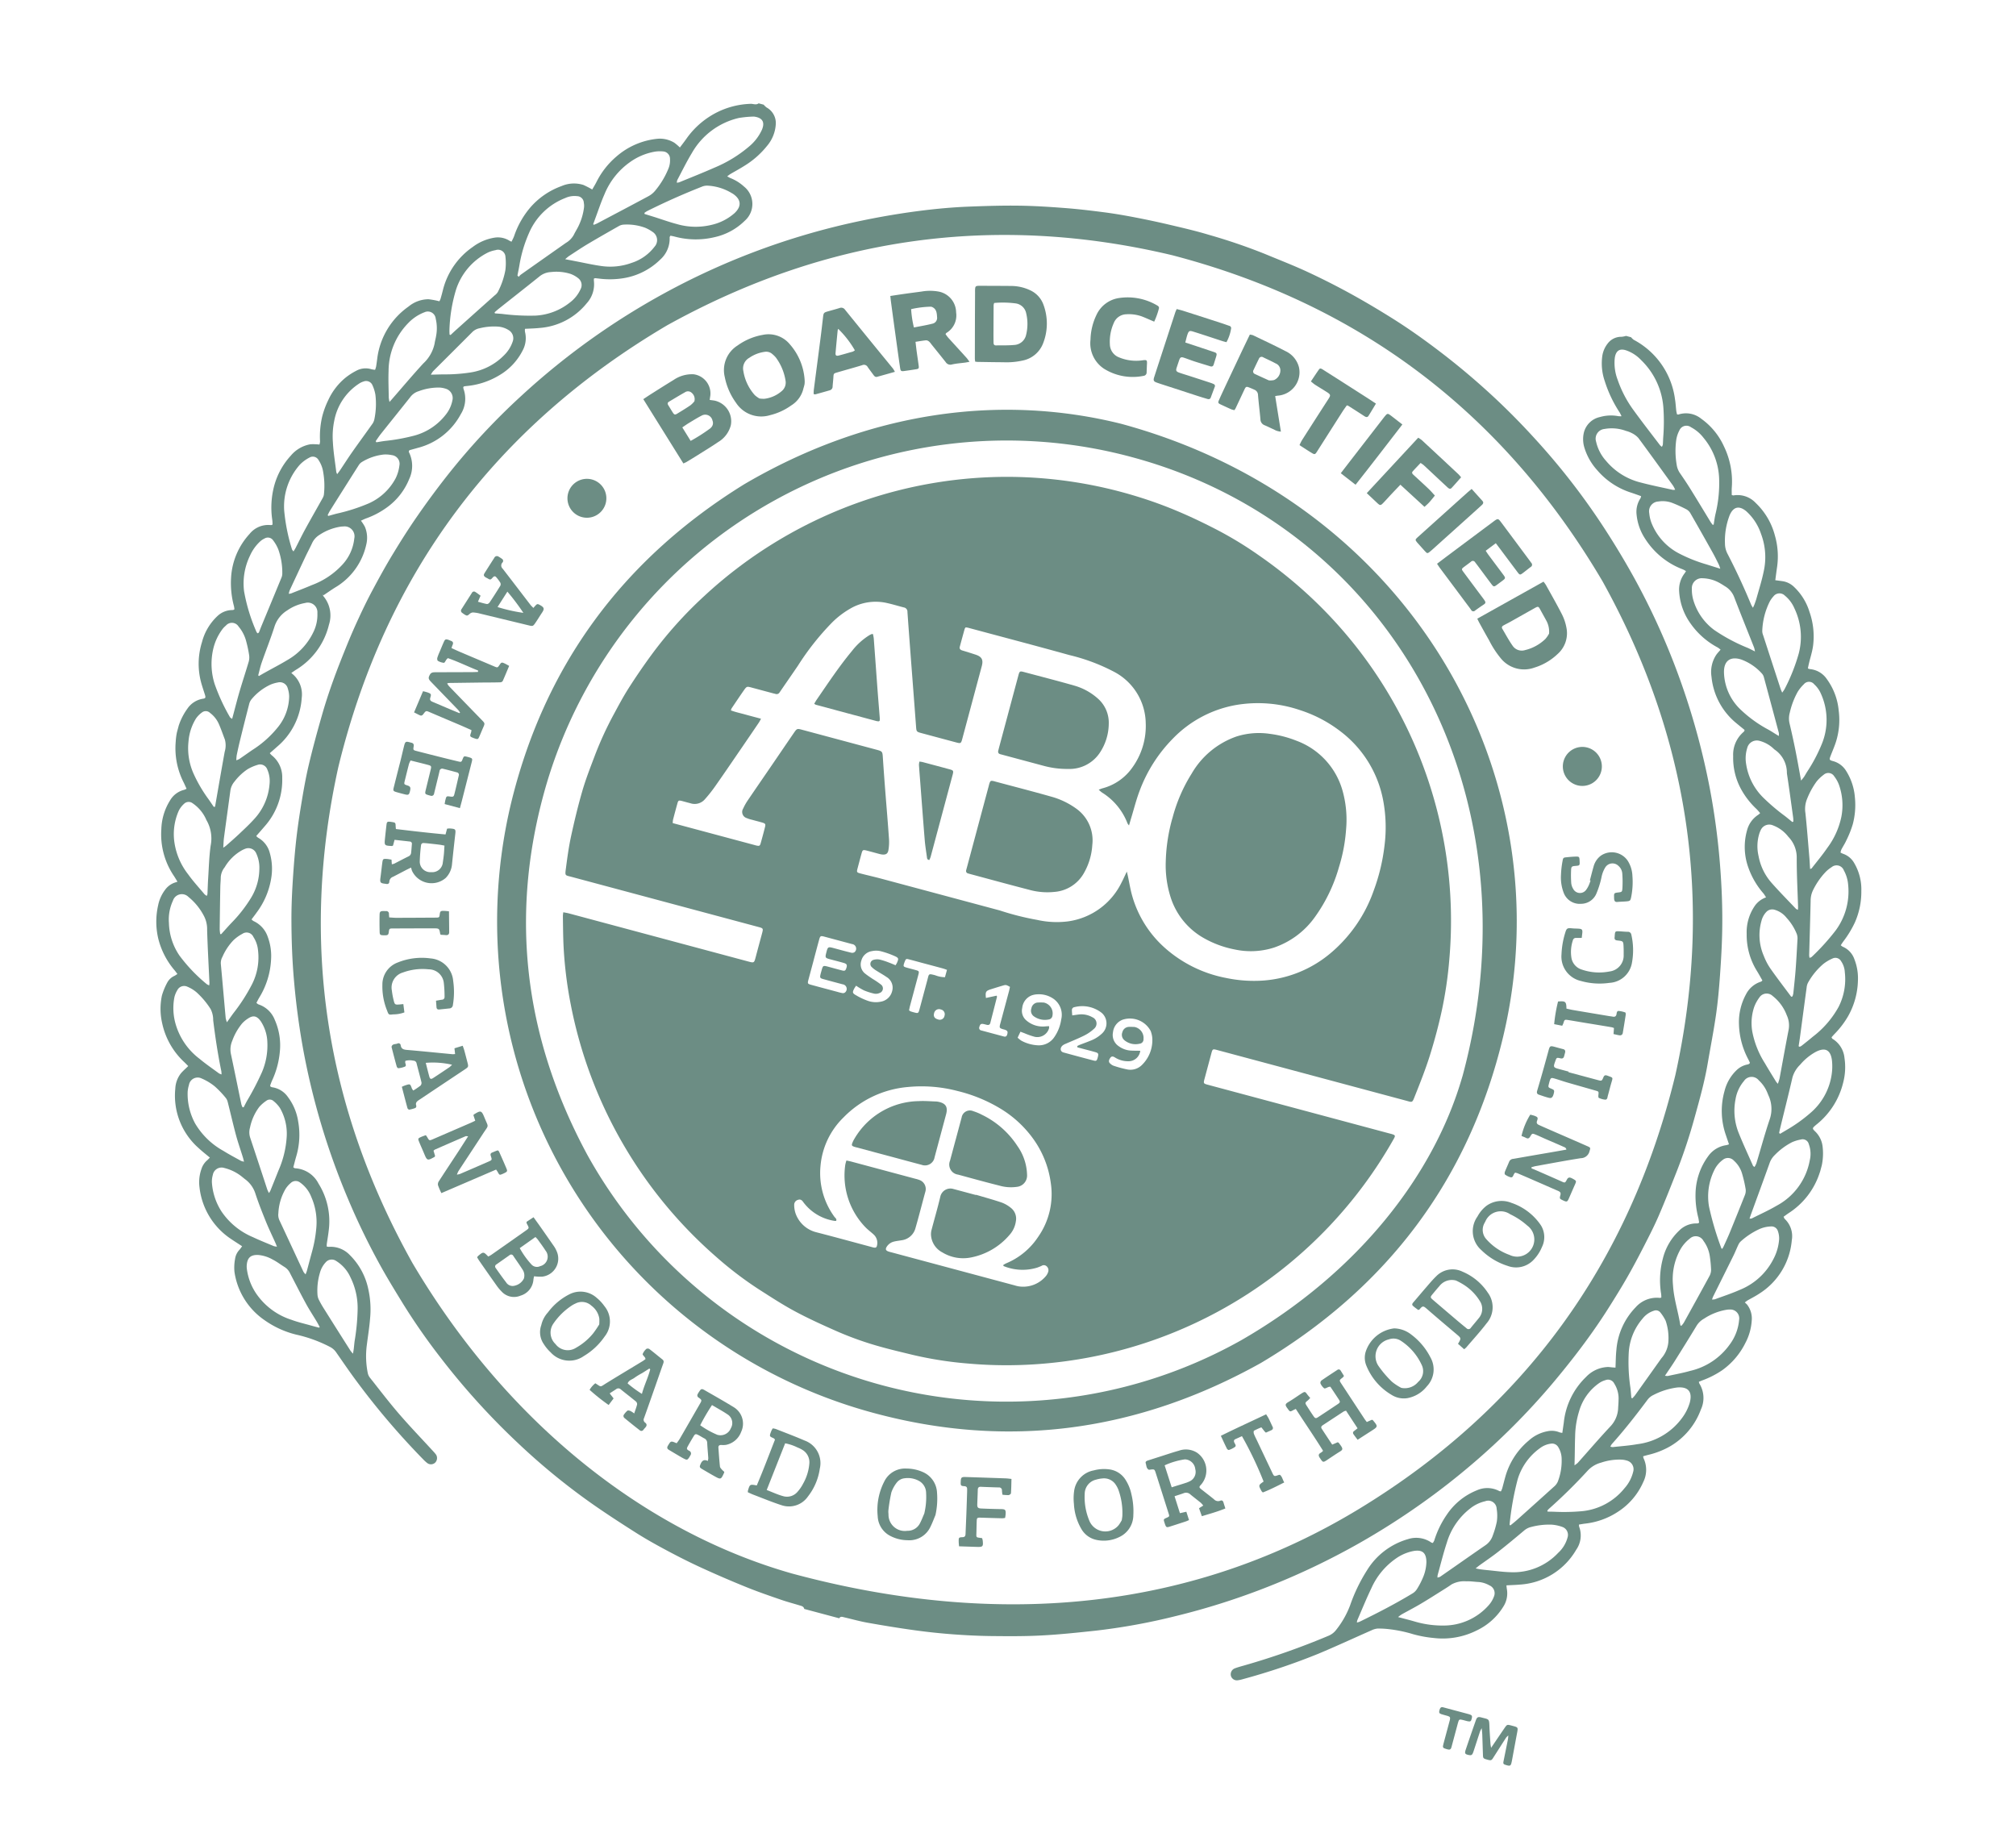 <svg xmlns="http://www.w3.org/2000/svg" xmlns:xlink="http://www.w3.org/1999/xlink" width="237.746" height="216.195" viewBox="0 0 237.746 216.195">
  <defs>
    <clipPath id="clip-path">
      <rect id="Rectangle_169" data-name="Rectangle 169" width="200.56" height="170.082" fill="#6c8d84"/>
    </clipPath>
  </defs>
  <g id="Group_200" data-name="Group 200" transform="matrix(0.966, 0.259, -0.259, 0.966, 44.02, 0)">
    <g id="Group_199" data-name="Group 199" transform="translate(0 0)" clip-path="url(#clip-path)">
      <path id="Path_2187" data-name="Path 2187" d="M88.095,169.317c-.142-.287-.412-.254-.664-.262-.746-.025-1.491-.022-2.234-.074-1.434-.1-2.873-.2-4.3-.374q-2.847-.348-5.68-.827c-1.518-.254-3.029-.571-4.531-.92-1.368-.317-2.734-.661-4.075-1.079-2.081-.653-4.159-1.325-6.2-2.078a78.259,78.259,0,0,1-10.025-4.555,84.548,84.548,0,0,1-11.265-7.256,74.4,74.4,0,0,1-5.954-5c-1.133-1.071-2.267-2.144-3.362-3.253a81.52,81.52,0,0,1-6.276-7.2A84.288,84.288,0,0,1,13.9,120.8q-1.68-3.564-3.031-7.264c-.849-2.3-1.573-4.651-2.215-7.019-.36-1.325-.666-2.663-.942-4.006-.336-1.641-.65-3.291-.912-4.946-.232-1.472-.407-2.952-.554-4.435-.156-1.568-.3-3.138-.352-4.711-.063-2.048-.055-4.1-.019-6.147.022-1.423.1-2.846.218-4.26.126-1.538.311-3.067.5-4.6q.221-1.741.527-3.468c.2-1.166.429-2.332.7-3.485.363-1.551.737-3.1,1.183-4.626.5-1.723,1.032-3.438,1.639-5.126q1-2.8,2.168-5.53A79.94,79.94,0,0,1,18.892,39.7,85.037,85.037,0,0,1,32.058,23.677,84.344,84.344,0,0,1,50.724,10.235Q54.05,8.478,57.511,7c2.119-.9,4.269-1.723,6.467-2.406,1.876-.582,3.758-1.152,5.659-1.636,1.756-.448,3.534-.806,5.314-1.139,1.581-.3,3.176-.527,4.771-.74C80.9.925,82.078.819,83.261.734c1.385-.1,2.772-.175,4.159-.216C89.009.469,90.6.412,92.194.461a68.089,68.089,0,0,1,6.994.467c1.778.238,3.567.429,5.334.735q2.8.487,5.571,1.163c1.9.467,3.8,1,5.672,1.578,2.248.694,4.451,1.524,6.625,2.425q3.216,1.335,6.311,2.928c2.472,1.267,4.869,2.668,7.2,4.176a80.979,80.979,0,0,1,10.337,7.887c1.71,1.54,3.375,3.143,4.968,4.8a83.051,83.051,0,0,1,8.745,10.823A85.622,85.622,0,0,1,166.2,48.261a83.141,83.141,0,0,1,3.474,8.343c.844,2.379,1.595,4.787,2.209,7.234.451,1.789.825,3.6,1.174,5.41.292,1.513.557,3.034.74,4.563.229,1.934.36,3.878.541,5.817.2,2.147.175,4.3.158,6.451a63.275,63.275,0,0,1-.371,6.59c-.218,1.917-.434,3.837-.713,5.749-.191,1.305-.47,2.6-.746,3.889-.292,1.357-.6,2.715-.953,4.055-.339,1.294-.726,2.575-1.12,3.853-.7,2.283-1.532,4.522-2.455,6.726q-.836,1.991-1.753,3.944a82.076,82.076,0,0,1-6.491,11.317q-2.265,3.318-4.839,6.41-2.716,3.265-5.738,6.248a85.213,85.213,0,0,1-9.479,8.059,83.455,83.455,0,0,1-9.255,5.888,73.08,73.08,0,0,1-8.671,4.1c-1.972.762-3.949,1.524-5.959,2.177-1.879.614-3.8,1.114-5.716,1.606-1.475.377-2.969.7-4.465.983s-3,.519-4.517.707c-1.83.229-3.668.412-5.506.571-.945.082-1.9.068-2.846.1-.216.008-.456-.033-.535.262Zm-2.586-3.662c26.119.068,47.344-8.551,62.771-24.726,15.728-16.49,23.251-36.215,22.727-59-.923-20.985-8.8-38.96-23.38-54.035-16.372-16.074-36-24.147-58.973-23.989-21.49.609-39.91,8.48-55.357,23.393C16.841,44.066,8.771,64.166,9.325,87.688c.942,21.078,8.9,39.107,23.59,54.2,15.9,15.569,34.989,23.475,52.593,23.765" transform="translate(10.119 0.765)" fill="#6c8d84"/>
      <path id="Path_2188" data-name="Path 2188" d="M47.659,0a2.242,2.242,0,0,0,.426.232,2.092,2.092,0,0,1,1.557,1.647A4.341,4.341,0,0,1,49.3,4.6a10.268,10.268,0,0,1-1.961,2.947c-.434.475-.907.915-1.357,1.374-.087.09-.161.2-.287.35a3.857,3.857,0,0,0,.385.1,5.176,5.176,0,0,1,1.835.552,2.632,2.632,0,0,1,1.139,3.873,7.3,7.3,0,0,1-2.9,2.772,9.552,9.552,0,0,1-4.629,1.174c-.164,0-.325.016-.481.027-.025.1-.057.158-.044.2a3.314,3.314,0,0,1-.385,2.827,8.007,8.007,0,0,1-3.52,3.2,10.03,10.03,0,0,1-2.914.844c-.131.025-.268.036-.4.063a.66.66,0,0,0-.145.09,2.418,2.418,0,0,0,.079.284,3.333,3.333,0,0,1-.15,2.758,7.9,7.9,0,0,1-4.626,4.244c-.519.2-1.054.352-1.617.538a1.345,1.345,0,0,0,.09.341,3.057,3.057,0,0,1,.3,2.215,7.1,7.1,0,0,1-1.906,3.526,9.1,9.1,0,0,1-3.419,2.228c-.079.033-.158.06-.235.1-.027.014-.041.052-.082.1a.892.892,0,0,0,.085.21,3.41,3.41,0,0,1,.459,2.963,7.976,7.976,0,0,1-3.851,5.14c-.289.175-.584.344-.874.519-.025.016-.033.057-.057.1.008.041,0,.107.027.137a3.641,3.641,0,0,1,.86,3.075,7.658,7.658,0,0,1-1.587,3.8,9.716,9.716,0,0,1-2.144,2.007c-.145.107-.281.227-.492.4a5.224,5.224,0,0,1,.636.574,3.338,3.338,0,0,1,.7,1.98,7.813,7.813,0,0,1-2.25,5.858c-.369.4-.713.814-1.071,1.223-.036-.022-.074-.044-.109-.068.046.066.079.15.139.188a3.525,3.525,0,0,1,1.488,3.07,8.54,8.54,0,0,1-2.414,6.177c-.109.123-.213.249-.4.464.117.055.191.1.27.131a3.155,3.155,0,0,1,1.68,2.406A8.2,8.2,0,0,1,11.837,88c-.2.311-.407.614-.623.939a1.951,1.951,0,0,0,.281.18,3.266,3.266,0,0,1,1.89,2.256,8.228,8.228,0,0,1-.535,6.079c-.208.44-.426.874-.65,1.33a1.185,1.185,0,0,0,.259.139,2.869,2.869,0,0,1,1.805,1.385,6.76,6.76,0,0,1,.939,2.922,9.16,9.16,0,0,1-.628,4.279c-.109.3-.235.593-.363.918a1.049,1.049,0,0,0,.279.131,3.153,3.153,0,0,1,2.111,1.379,6.427,6.427,0,0,1,1.046,2.406,9.451,9.451,0,0,1-.175,4.771c-.06.21-.1.423-.156.664a.772.772,0,0,0,.273.117,3.09,3.09,0,0,1,2.335,1.264,7.405,7.405,0,0,1,1.543,3.438,10.188,10.188,0,0,1,.005,3.537c-.033.2-.049.4-.066.606-.005.033.016.066.033.126a.6.6,0,0,0,.218.052,2.73,2.73,0,0,1,2.127.634,6.34,6.34,0,0,1,1.909,2.469,8.933,8.933,0,0,1,.844,4.042c-.011.437,0,.877,0,1.325.1.027.169.068.224.055a3.317,3.317,0,0,1,3.143,1.027,8.372,8.372,0,0,1,2.592,5c.085.552.131,1.109.2,1.663a1.563,1.563,0,0,0,.076.259,1.311,1.311,0,0,0,.254-.038,3.108,3.108,0,0,1,2.6.284,7.927,7.927,0,0,1,3.2,3.389,10.883,10.883,0,0,1,1.068,3.217c.194,1.032.295,2.078.44,3.119a10.043,10.043,0,0,0,.972,3.193,1.326,1.326,0,0,0,.388.456c1.469,1.09,2.917,2.212,4.43,3.239,1.652,1.122,3.367,2.155,5.052,3.228a3.432,3.432,0,0,1,.415.292.769.769,0,0,1,.112.934.725.725,0,0,1-.847.287,4.116,4.116,0,0,1-.59-.3,88.124,88.124,0,0,1-9.878-6.786c-1.144-.9-2.25-1.854-3.365-2.794a1.961,1.961,0,0,0-.811-.388,16.264,16.264,0,0,0-4.238-.371,10.972,10.972,0,0,1-4.039-.677,8.356,8.356,0,0,1-4.91-4.591,5.488,5.488,0,0,1-.322-1.48,1.954,1.954,0,0,1,.221-1.183,4.575,4.575,0,0,0,.191-.483c-.53-.175-1.027-.33-1.518-.5a8.423,8.423,0,0,1-5.129-4.9,4.649,4.649,0,0,1-.339-2.19,2.224,2.224,0,0,1,.388-1.139c.074-.109.134-.229.221-.38-.538-.251-1.065-.472-1.568-.74a8.229,8.229,0,0,1-4.476-6.063,3.153,3.153,0,0,1,.167-1.9c.161-.347.385-.666.617-1.062-.172-.1-.352-.21-.538-.311a8.761,8.761,0,0,1-3.758-3.81,7.542,7.542,0,0,1-.855-3.113,7.764,7.764,0,0,1,.216-1.65,1.8,1.8,0,0,1,.617-.972c.085-.079.156-.172.276-.3-.147-.112-.273-.216-.4-.311a9.154,9.154,0,0,1-2.832-3.078,8.708,8.708,0,0,1-1.062-3.834,4.489,4.489,0,0,1,.32-1.991,2.354,2.354,0,0,1,.822-1.073l.339-.227c-.232-.218-.385-.371-.546-.516a8.748,8.748,0,0,1-2.892-4.954A6.753,6.753,0,0,1,1.3,97.356a2.648,2.648,0,0,1,1.286-1.63,1.7,1.7,0,0,0,.235-.194c-.18-.216-.344-.426-.519-.625A8.87,8.87,0,0,1,.146,90.491a7.292,7.292,0,0,1,.322-4.1,2.741,2.741,0,0,1,1.464-1.609c.289-.12.3-.216.117-.508-.235-.371-.481-.737-.71-1.114A8.509,8.509,0,0,1,.1,78.36a6.4,6.4,0,0,1,.959-3.43,2.56,2.56,0,0,1,1.548-1.155.5.5,0,0,0,.128-.074c.014-.008.019-.027.055-.082-.041-.1-.087-.216-.147-.33a10.488,10.488,0,0,1-1.2-3.168,8.3,8.3,0,0,1,.77-5.527A2.817,2.817,0,0,1,4.379,62.93c.044-.005.085-.049.172-.107-.055-.164-.1-.339-.167-.5a9.969,9.969,0,0,1-.833-3.952,8.524,8.524,0,0,1,.972-3.96,3.872,3.872,0,0,1,1.9-1.9,6.7,6.7,0,0,1,1.021-.238,1.431,1.431,0,0,0-.025-.374,10.348,10.348,0,0,1-.513-2.843,10.062,10.062,0,0,1,.186-2.119,7.446,7.446,0,0,1,1.248-3.029A7.6,7.6,0,0,1,9.39,42.74a2.3,2.3,0,0,1,1.671-.631,3.677,3.677,0,0,0,.437-.044,2.639,2.639,0,0,0,.019-.4c-.027-.306-.071-.606-.109-.909a8.818,8.818,0,0,1,1.977-6.928,3.719,3.719,0,0,1,2.043-1.434,9.507,9.507,0,0,1,1.3-.1,1.64,1.64,0,0,0,.06-.33c.008-.388.008-.778,0-1.169a8.736,8.736,0,0,1,2.078-5.7,5.77,5.77,0,0,1,2.264-1.759,2.558,2.558,0,0,1,1.74-.076,1.9,1.9,0,0,0,.257.044c.044-.238.1-.462.123-.688a10.282,10.282,0,0,1,.942-3.72,8.823,8.823,0,0,1,2.928-3.449,3.691,3.691,0,0,1,2.463-.8,10.79,10.79,0,0,1,1.142.249c.076-.295.172-.609.243-.931a9.531,9.531,0,0,1,1.516-3.578,8.658,8.658,0,0,1,4.025-3.223,3.263,3.263,0,0,1,2.144-.1,6.273,6.273,0,0,1,.773.371c.158-.393.314-.762.453-1.136A9.774,9.774,0,0,1,41.9,2.963,9.52,9.52,0,0,1,46.157.3c.3-.09.661,0,.89-.3ZM31.891,18.819l.1.049c.112-.09.232-.169.336-.265,1.677-1.557,3.356-3.108,5.02-4.675a2.656,2.656,0,0,0,.582-.817,9.857,9.857,0,0,0,.83-2.868,2.547,2.547,0,0,0-.109-1.2.866.866,0,0,0-1.01-.647,3.784,3.784,0,0,0-.92.27,7.113,7.113,0,0,0-2.545,1.977,8.618,8.618,0,0,0-1.909,4.419c-.161,1.035-.216,2.086-.317,3.13-.019.208-.036.415-.055.625m2.461,134.055.068-.1c-.18-.191-.355-.385-.543-.565-.571-.554-1.169-1.081-1.718-1.658-.931-.978-1.835-1.988-2.747-2.982a1.728,1.728,0,0,0-.781-.543c-.549-.161-1.084-.391-1.644-.505a4.141,4.141,0,0,0-1.759-.079c-.827.18-1.158.6-1.021,1.439a2.223,2.223,0,0,0,.117.44,6.707,6.707,0,0,0,2.108,2.8,7.946,7.946,0,0,0,4.539,1.69c.822.079,1.655.044,2.485.057.3.005.6,0,.9,0m5.8-141.328a1.447,1.447,0,0,0,.257-.12c1.2-.915,2.406-1.811,3.58-2.756a15.352,15.352,0,0,0,3.244-3.4A5.591,5.591,0,0,0,48.23,2.9c.123-.931-.284-1.355-1.21-1.259a.575.575,0,0,0-.15.025,12.214,12.214,0,0,0-1.652.617A8.6,8.6,0,0,0,40.955,7.72c-.336,1.152-.563,2.335-.83,3.5a1.045,1.045,0,0,0,.03.322M27.1,144.924c-.131-.175-.2-.27-.27-.358-.587-.724-1.2-1.428-1.759-2.168-.713-.945-1.423-1.9-2.067-2.889a3.367,3.367,0,0,0-1.625-1.305c-.093-.038-.183-.085-.279-.123a5.348,5.348,0,0,0-2.409-.511,1.042,1.042,0,0,0-1.087,1.136,2.876,2.876,0,0,0,.112.852,7.157,7.157,0,0,0,2.007,3.064,8.381,8.381,0,0,0,4.337,1.95c.879.161,1.772.262,2.66.385a2.149,2.149,0,0,0,.38-.033M24.834,26.976l.186.112a1.67,1.67,0,0,1,.167-.309q2.081-2.5,4.167-4.995a2.506,2.506,0,0,0,.661-1.177c.057-.314.153-.623.224-.937a7.048,7.048,0,0,0,.1-2.474,1.814,1.814,0,0,0-.167-.53.808.808,0,0,0-.969-.549,2.587,2.587,0,0,0-1.286.571,7.656,7.656,0,0,0-3.061,5.091,15.686,15.686,0,0,0-.112,3.952c.038.412.06.83.09,1.245M37.385,15.965l.049.12,1.2.046c.929.041,1.86.123,2.788.117a7.9,7.9,0,0,0,3.949-.956,6.149,6.149,0,0,0,2.28-2.043c.631-1.013.347-1.781-.789-2.168-.049-.016-.1-.022-.147-.038a6.085,6.085,0,0,0-2.963-.109,1.548,1.548,0,0,0-.631.3q-2.839,2.1-5.481,4.441a2.6,2.6,0,0,0-.254.289M20.757,136.259c-.12-.213-.2-.371-.3-.522-.478-.759-.986-1.5-1.436-2.275-.669-1.158-1.292-2.34-1.947-3.509a1.222,1.222,0,0,0-.358-.415,11.344,11.344,0,0,0-1.6-.972,6.476,6.476,0,0,0-1.745-.5,1.042,1.042,0,0,0-1.232,1.139,3.452,3.452,0,0,0,.06.806,7.288,7.288,0,0,0,1.838,3.4,8.822,8.822,0,0,0,4.039,2.239c.759.232,1.538.407,2.308.6a1.789,1.789,0,0,0,.374,0M18.916,35.784l.117.011c.167-.265.328-.533.5-.792q1.651-2.532,3.307-5.058a1.474,1.474,0,0,0,.262-.483,9.161,9.161,0,0,0,.194-2.726A6.445,6.445,0,0,0,22.9,25.22a.875.875,0,0,0-1.333-.464,3.509,3.509,0,0,0-.849.549,7.476,7.476,0,0,0-2.447,5.189,18.313,18.313,0,0,0,.486,4.785,4.888,4.888,0,0,0,.156.505M15.529,127a3.657,3.657,0,0,0-.123-.36c-.912-1.816-1.723-3.676-2.485-5.558a2.8,2.8,0,0,0-.639-1.2,9.614,9.614,0,0,0-2.119-1.477,4.127,4.127,0,0,0-1.2-.352.9.9,0,0,0-1.043.7,2.88,2.88,0,0,0-.117.9,6.763,6.763,0,0,0,.858,2.843,7.876,7.876,0,0,0,3.908,3.406c.86.4,1.756.71,2.635,1.057a1.679,1.679,0,0,0,.33.041M14.12,45.288c.1-.194.142-.281.186-.369.825-1.685,1.619-3.386,2.488-5.05a4.409,4.409,0,0,0,.68-2.644c-.038-.284-.022-.576-.057-.86a4.863,4.863,0,0,0-.576-1.983.933.933,0,0,0-1.488-.369c-.071.046-.137.1-.2.15a5.285,5.285,0,0,0-1.319,1.589,8.1,8.1,0,0,0-.759,6.044c.232,1.019.549,2.021.836,3.029a3.7,3.7,0,0,0,.216.462M29.769,23.661c.489-.036.852-.063,1.215-.087,1-.074,2-.109,2.988-.227a7.368,7.368,0,0,0,3.485-1.3,5.491,5.491,0,0,0,2.111-2.537,1.151,1.151,0,0,0-.713-1.641,4.306,4.306,0,0,0-.931-.232,6.181,6.181,0,0,0-2.5.284,1.313,1.313,0,0,0-.557.333c-1,.986-2,1.974-2.982,2.982-.612.631-1.191,1.3-1.778,1.953a5.264,5.264,0,0,0-.333.47M11.4,117.24a2.124,2.124,0,0,0-.038-.273c-.634-2-1.292-3.99-1.893-6A3.337,3.337,0,0,0,8.6,109.4a7.091,7.091,0,0,0-2.261-1.606,1.1,1.1,0,0,0-1.652.9,5.281,5.281,0,0,0,.221,2.655,7.14,7.14,0,0,0,2.2,3.4,19.012,19.012,0,0,0,3.979,2.42,1.631,1.631,0,0,0,.309.068M10.365,55.114c.09-.232.161-.391.216-.557.279-.817.538-1.639.833-2.45.453-1.24.934-2.469,1.39-3.706a1.488,1.488,0,0,0,.126-.636A8.946,8.946,0,0,0,12.3,44.9a4.466,4.466,0,0,0-.614-.983.808.808,0,0,0-1.139-.172,1.907,1.907,0,0,0-.393.317A6.689,6.689,0,0,0,8.4,49.051,9.18,9.18,0,0,0,8.9,51.583c.363,1.122.858,2.2,1.3,3.3a1.935,1.935,0,0,0,.172.229M8.391,107.119a.844.844,0,0,0,.025-.224c-.128-.6-.273-1.188-.393-1.786-.254-1.275-.563-2.548-.721-3.837a4.309,4.309,0,0,0-1.27-2.786c-.049-.046-.082-.109-.128-.158A4.508,4.508,0,0,0,3.953,97a.772.772,0,0,0-.967.339,2.71,2.71,0,0,0-.38.926,6.773,6.773,0,0,0,.522,3.867,7.986,7.986,0,0,0,2.488,3.1C6.4,105.874,7.26,106.42,8.09,107a1.331,1.331,0,0,0,.3.115M6.479,96.764l.137-.063c-.022-.21-.041-.423-.06-.634-.178-1.972-.358-3.944-.522-5.918a2.593,2.593,0,0,0-.358-1.4c-.4-.546-.773-1.112-1.2-1.633a3.3,3.3,0,0,0-1.305-.942.716.716,0,0,0-.918.188,3.039,3.039,0,0,0-.5.871A6.02,6.02,0,0,0,1.6,90.1a7.358,7.358,0,0,0,1.614,3.567,16.64,16.64,0,0,0,2.422,2.381c.284.235.56.481.838.718M7.752,65.243c.06-.2.1-.325.131-.451.175-.811.328-1.625.524-2.431.33-1.363.694-2.72,1.035-4.08a1.14,1.14,0,0,0,.038-.448,9.314,9.314,0,0,0-.759-2.518,3.5,3.5,0,0,0-.92-1.262.765.765,0,0,0-1.1.014,4.268,4.268,0,0,0-.874,1.1,7.417,7.417,0,0,0-.393,5.669,21.985,21.985,0,0,0,2.089,4.219c.03.052.1.079.229.186M6.19,75.661c.049-.074.093-.112.1-.156.036-.268.057-.538.093-.808q.4-3.019.792-6.041a1.335,1.335,0,0,0-.008-.5,8.142,8.142,0,0,0-1.2-2.674,4.369,4.369,0,0,0-.847-.863.754.754,0,0,0-1.062.035,2.027,2.027,0,0,0-.4.451,5.086,5.086,0,0,0-.729,1.936,7.482,7.482,0,0,0,.407,4.233,20.748,20.748,0,0,0,2.687,4.293c.027.035.085.049.167.093M5.878,86.184v-.636c0-.931-.014-1.865.011-2.8.03-1.2.1-2.4.131-3.6a1.9,1.9,0,0,0-.169-.781,14.015,14.015,0,0,0-.713-1.4,4.422,4.422,0,0,0-1.349-1.5.926.926,0,0,0-1.472.287,2.426,2.426,0,0,0-.254.437,6.246,6.246,0,0,0-.47,2.682,7.8,7.8,0,0,0,1.232,3.878,22.584,22.584,0,0,0,2.761,3.31c.041.044.115.052.292.123m33.148,68.6c-.027-.265-.038-.423-.06-.576-.044-.3-.1-.6-.139-.9a25.511,25.511,0,0,0-.612-3.654,8.134,8.134,0,0,0-1.808-3.482,4.367,4.367,0,0,0-2.119-1.426.93.93,0,0,0-1.161.475,2.914,2.914,0,0,0-.336,1.368,7.275,7.275,0,0,0,.385,2.548,1.573,1.573,0,0,0,.325.563,11.66,11.66,0,0,0,.858.866q2.138,1.987,4.293,3.963a3.234,3.234,0,0,0,.374.259M23.351,31.862c.025.038.049.076.071.115.276-.055.552-.107.827-.158a25.617,25.617,0,0,0,3.864-.827,7.1,7.1,0,0,0,3.52-2.545,4.068,4.068,0,0,0,.808-1.841,1.018,1.018,0,0,0-.593-1.174,3.185,3.185,0,0,0-1.019-.262,5.553,5.553,0,0,0-2.283.388,2.312,2.312,0,0,0-1.2.885c-1.191,1.625-2.4,3.233-3.6,4.853-.137.183-.262.377-.393.568M31.208,147.2c.016-.2.038-.325.038-.453,0-.762-.005-1.524,0-2.286a15.418,15.418,0,0,0-.238-2.878,7.381,7.381,0,0,0-1.529-3.384,3.707,3.707,0,0,0-1.721-1.294.843.843,0,0,0-1.027.336,3.1,3.1,0,0,0-.407.811,6.212,6.212,0,0,0-.087,3.012,1.534,1.534,0,0,0,.336.778c1.439,1.707,2.87,3.422,4.309,5.132a1.733,1.733,0,0,0,.322.227M18,40.913c.549-.161.983-.292,1.415-.415a19.6,19.6,0,0,0,3.018-1.041,7.014,7.014,0,0,0,3.326-3.015,4.019,4.019,0,0,0,.549-1.781,1.116,1.116,0,0,0-.814-1.2,2.692,2.692,0,0,0-1.4-.055,6.971,6.971,0,0,0-1.942.724,1.645,1.645,0,0,0-.735.669c-1.087,1.893-2.185,3.78-3.277,5.669a2.673,2.673,0,0,0-.137.442m-4.26,9.255c.038.038.079.074.117.112.317-.142.634-.292.953-.423a22.792,22.792,0,0,0,3.206-1.521,7,7,0,0,0,2.914-3.354A3.839,3.839,0,0,0,21.24,43.2a1.148,1.148,0,0,0-1.133-1.142,2.9,2.9,0,0,0-.7.052,6.7,6.7,0,0,0-2.289,1.057,1.919,1.919,0,0,0-.77.912c-.737,1.707-1.494,3.408-2.234,5.112-.139.32-.246.655-.366.98m10.8,88.888a1.954,1.954,0,0,0,.09-.289c.107-.858.208-1.712.309-2.57a11.616,11.616,0,0,0-.093-4.088,6.051,6.051,0,0,0-1.663-3.086,3.722,3.722,0,0,0-.931-.584.659.659,0,0,0-.83.194,4.261,4.261,0,0,0-.614.915,6.087,6.087,0,0,0-.423,2.633,2.023,2.023,0,0,0,.33,1.147q1.774,2.691,3.537,5.391a4.386,4.386,0,0,0,.289.339M10.534,60.062c.033.025.068.046.1.071.3-.175.6-.358.9-.527a21.424,21.424,0,0,0,3.326-2.141,6.649,6.649,0,0,0,2.294-3.681,4.611,4.611,0,0,0,.038-1.562,1.023,1.023,0,0,0-1.169-.956,3.57,3.57,0,0,0-.942.178,6.222,6.222,0,0,0-2.261,1.513,1.149,1.149,0,0,0-.273.475q-.942,3-1.868,6.011c-.063.2-.1.412-.142.62M8.5,70.208a1.351,1.351,0,0,0,.259-.109c.7-.527,1.42-1.04,2.111-1.587a9.244,9.244,0,0,0,2.876-3.3,5.342,5.342,0,0,0,.535-3.3,1.17,1.17,0,0,0-1.625-1.035,2.777,2.777,0,0,0-.289.1,6.219,6.219,0,0,0-2.188,1.614A2.255,2.255,0,0,0,9.606,63.8c-.093.5-.2.994-.3,1.494q-.406,2.245-.8,4.5a2.869,2.869,0,0,0,0,.415M7.517,80.422l.1.066c.2-.2.393-.4.593-.59.718-.7,1.458-1.368,2.149-2.089a7.525,7.525,0,0,0,2.13-4.025,4.623,4.623,0,0,0-.134-2.259,1.132,1.132,0,0,0-1.707-.767,5.289,5.289,0,0,0-1.8,1.379,3.505,3.505,0,0,0-.967,2.327c-.074,1.469-.249,2.933-.355,4.4-.038.516-.008,1.038-.008,1.557M18.932,130.1c.041-.011.079-.025.12-.038.06-.279.117-.557.186-.833a32.9,32.9,0,0,0,.822-3.709,8.039,8.039,0,0,0-.289-3.558,4.738,4.738,0,0,0-1.349-2.171c-.7-.617-1.147-.459-1.578.022a3.5,3.5,0,0,0-.524.74,6.86,6.86,0,0,0-.6,2.3,2.594,2.594,0,0,0,.268,1.565c.915,1.792,1.808,3.594,2.715,5.388a2.142,2.142,0,0,0,.227.3M14.546,120.9c.191-.505.325-.885.472-1.256a21.255,21.255,0,0,0,1.232-3.862,7,7,0,0,0-.358-4.036,3.455,3.455,0,0,0-.931-1.374.876.876,0,0,0-1.355-.019,4.713,4.713,0,0,0-.827,1.013,6.612,6.612,0,0,0-.737,2.2,1.5,1.5,0,0,0,.038.89c.74,2,1.464,4,2.2,6a3.349,3.349,0,0,0,.268.44M8.8,101.125a3.167,3.167,0,0,0,.251-.3c.366-.549.737-1.1,1.084-1.658.442-.721.9-1.439,1.284-2.19a6.842,6.842,0,0,0,.716-4.482,3.372,3.372,0,0,0-.7-1.614.9.9,0,0,0-1.267-.229,5.249,5.249,0,0,0-.986.784,6.418,6.418,0,0,0-1.117,1.808,2.09,2.09,0,0,0-.194,1.183c.238,1.849.467,3.7.707,5.544.046.36.137.713.224,1.158M7.621,90.769a2.431,2.431,0,0,0,.3-.232c.407-.475.806-.959,1.213-1.434a12.238,12.238,0,0,0,2.275-3.523,5.9,5.9,0,0,0,.281-3.684,3.137,3.137,0,0,0-.4-.871.96.96,0,0,0-1.322-.382,3.886,3.886,0,0,0-.776.475,6.406,6.406,0,0,0-1.707,2.245,1.423,1.423,0,0,0-.12.636q.02,2.183.068,4.367c.011.609.041,1.218.076,1.824a5.052,5.052,0,0,0,.109.579m3.474,20.288.115-.025c.279-.541.546-1.084.836-1.617a16.361,16.361,0,0,0,1.461-3.455,6.7,6.7,0,0,0,.057-3.515,3.957,3.957,0,0,0-.825-1.671,1,1,0,0,0-1.409-.191,3.1,3.1,0,0,0-.314.259,5.455,5.455,0,0,0-1.45,2.463,2.081,2.081,0,0,0-.15,1.24c.1.377.156.762.251,1.142q.6,2.413,1.218,4.826a4.552,4.552,0,0,0,.21.543" transform="translate(-0.001 0)" fill="#6c8d84"/>
      <path id="Path_2189" data-name="Path 2189" d="M59.266,0a1.644,1.644,0,0,0,.382.21,9.291,9.291,0,0,1,6.524,5.538c.183.4.317.822.478,1.229.057.139.131.27.2.4.076-.008.137,0,.172-.025a2.86,2.86,0,0,1,2.723-.213A8.122,8.122,0,0,1,73.181,9.6a9.495,9.495,0,0,1,2.152,4.482c.057.276.145.546.213.811.1,0,.158.016.2,0a2.922,2.922,0,0,1,2.772.172A8.135,8.135,0,0,1,81.7,18.191a8.883,8.883,0,0,1,1.223,3.629c.057.481.123.961.186,1.447.366-.046.661-.09.959-.12a2.473,2.473,0,0,1,1.415.33,6.769,6.769,0,0,1,2.485,2.349,8.733,8.733,0,0,1,1.447,3.763c.09.7.046,1.42.068,2.13.005.2.019.4.033.6a1.287,1.287,0,0,0,.246.016A2.7,2.7,0,0,1,92,32.955a7.446,7.446,0,0,1,2.313,3.228,8.594,8.594,0,0,1,.639,3.676c-.03.576-.12,1.147-.178,1.718-.052.492-.027.533.472.53a2.6,2.6,0,0,1,1.783.743,6.8,6.8,0,0,1,1.77,2.7,8.847,8.847,0,0,1,.587,3.13,11.767,11.767,0,0,1-.243,2.062c-.063.4-.2.789-.284,1.185a1.778,1.778,0,0,0-.005.366,2.235,2.235,0,0,0,.352.063,2.4,2.4,0,0,1,1.529.716,6.11,6.11,0,0,1,1.666,2.977,8.894,8.894,0,0,1,.221,3.774A12.2,12.2,0,0,1,101.9,62.3c-.066.169-.12.341-.188.541a1.251,1.251,0,0,0,.262.107,2.48,2.48,0,0,1,1.718,1.071,6.153,6.153,0,0,1,1.06,2.346,8.986,8.986,0,0,1-.036,4.326,10.412,10.412,0,0,1-.975,2.392c-.1.175-.183.352-.27.522.068.071.1.128.137.139a2.968,2.968,0,0,1,1.974,1.832,7.182,7.182,0,0,1,.6,2.865,9.045,9.045,0,0,1-1.707,5.487c-.03.041-.06.079-.09.123-.363.533-.358.522.186.83a2.936,2.936,0,0,1,1.243,1.5,6.8,6.8,0,0,1,.445,3.042,8.9,8.9,0,0,1-2.3,5.517c-.156.178-.3.363-.47.571.076.079.128.175.208.216a2.785,2.785,0,0,1,1.447,2.212,8.268,8.268,0,0,1-2.067,7.062c-.355.407-.765.767-1.147,1.15-.057.057-.1.128-.24.3.109.06.221.109.32.175a2.657,2.657,0,0,1,1.027,1.7,6.5,6.5,0,0,1-.044,2.726,8.668,8.668,0,0,1-1.813,3.818,10.735,10.735,0,0,1-1.92,1.737c-.12.087-.238.178-.377.284a.713.713,0,0,0,.1.18,3.216,3.216,0,0,1,.975,2.919,8.335,8.335,0,0,1-2.4,5.148,9.671,9.671,0,0,1-2.248,1.644c-.161.093-.317.186-.494.289a.752.752,0,0,0,.085.2,3.194,3.194,0,0,1,.713,2.712,7.973,7.973,0,0,1-2,4.206,8.764,8.764,0,0,1-3.4,2.346c-.2.082-.4.178-.628.279a.942.942,0,0,0,.082.235,2.927,2.927,0,0,1,.371,2.723,8.268,8.268,0,0,1-5.309,5.669c-.489.18-.991.328-1.546.511a4.248,4.248,0,0,0,.158.41,2.878,2.878,0,0,1,.128,2.13,7.374,7.374,0,0,1-2.275,3.485,8.932,8.932,0,0,1-4.673,2.188,13.963,13.963,0,0,1-2.474.2,16.012,16.012,0,0,0-2.939.169,10.348,10.348,0,0,0-1.292.276,2.1,2.1,0,0,0-.642.393c-1.783,1.431-3.537,2.9-5.35,4.3A77.669,77.669,0,0,1,56,164.7a3.6,3.6,0,0,1-.541.276.73.73,0,0,1-.888-.292.753.753,0,0,1,.178-.961c.341-.249.71-.459,1.073-.677a87.724,87.724,0,0,0,8.633-5.918,2.165,2.165,0,0,0,.675-.866,10.664,10.664,0,0,0,.858-3.277,19.657,19.657,0,0,1,.852-4.484,8.373,8.373,0,0,1,3.706-4.8,3.136,3.136,0,0,1,2.777-.33.642.642,0,0,0,.183,0,1.934,1.934,0,0,0,.085-.322,11.172,11.172,0,0,1,.642-3.329,7.72,7.72,0,0,1,2.676-3.687,3,3,0,0,1,2.581-.6.817.817,0,0,0,.194-.016,2.87,2.87,0,0,0,.055-.374c.005-.459-.005-.918,0-1.374a8.576,8.576,0,0,1,1.576-4.908,4.532,4.532,0,0,1,1.852-1.622,2.38,2.38,0,0,1,1.376-.235,1.69,1.69,0,0,0,.347-.022c-.052-.429-.1-.827-.147-1.223a8.7,8.7,0,0,1,1.139-5.866,3.74,3.74,0,0,1,2.177-1.805c.161-.044.33-.06.494-.087.128-.025.254-.046.4-.074-.153-.7-.33-1.357-.434-2.021a8.142,8.142,0,0,1,.882-5.456,3.335,3.335,0,0,1,2.491-1.822c.027,0,.055-.035.139-.093a3.836,3.836,0,0,0-.123-.382,9.968,9.968,0,0,1-.89-4.091,6.787,6.787,0,0,1,1-3.679,2.837,2.837,0,0,1,1.816-1.368.558.558,0,0,0,.137-.063c.014-.005.022-.025.079-.1-.066-.145-.139-.325-.227-.5a10.242,10.242,0,0,1-1.065-2.682,7.69,7.69,0,0,1,.292-4.643,3.14,3.14,0,0,1,1.737-1.824,1.82,1.82,0,0,0,.273-.178c-.218-.328-.426-.634-.628-.942a8.628,8.628,0,0,1-1.507-4.981,5.11,5.11,0,0,1,.716-2.717,2.564,2.564,0,0,1,1.1-1.021.678.678,0,0,0,.161-.117c.022-.022.027-.06.057-.139-.079-.1-.172-.208-.268-.32A9.334,9.334,0,0,1,92.546,75a6.864,6.864,0,0,1-.131-3.662,2.976,2.976,0,0,1,1.278-1.884.493.493,0,0,0,.109-.1.5.5,0,0,0,.055-.115c-.287-.289-.574-.593-.877-.879a8.049,8.049,0,0,1-2.327-3.927,5.486,5.486,0,0,1,.1-3.542,2.746,2.746,0,0,1,.991-1.223c-.161-.142-.281-.268-.421-.369a9.393,9.393,0,0,1-2.455-2.406,7.18,7.18,0,0,1-1.338-4.293,3.114,3.114,0,0,1,.825-2.125,1.624,1.624,0,0,0,.139-.224c-.186-.123-.355-.249-.538-.352a9.411,9.411,0,0,1-2.308-1.731A7.685,7.685,0,0,1,83.687,44.6a3.518,3.518,0,0,1,.459-3.108.457.457,0,0,0,.046-.142.447.447,0,0,0-.022-.1c-.35-.158-.732-.325-1.109-.5A8.063,8.063,0,0,1,78.787,36.2a3.661,3.661,0,0,1-.107-2.679c.085-.216.2-.421.32-.677-.161-.063-.276-.123-.4-.156a9.192,9.192,0,0,1-3.944-2.007,7.174,7.174,0,0,1-2.141-3.16,3.166,3.166,0,0,1,.06-2.283c.033-.076.049-.158.087-.279a3.391,3.391,0,0,0-.393-.1,9.067,9.067,0,0,1-5.284-2.37,6.239,6.239,0,0,1-1.674-2.45,2.893,2.893,0,0,1-.055-1.994,1.043,1.043,0,0,0,0-.254c-.464-.036-.909-.079-1.357-.1a8.755,8.755,0,0,1-4.46-1.535,6.944,6.944,0,0,1-2.095-2.117,3.386,3.386,0,0,1-.541-1.674,2.49,2.49,0,0,1,1.357-2.33,4.676,4.676,0,0,1,2.065-.658,2.409,2.409,0,0,0,.363-.09,4.764,4.764,0,0,0-.325-.369A14.87,14.87,0,0,1,57.6,5.79a6.369,6.369,0,0,1-1.041-2.78,3.108,3.108,0,0,1,.238-1.592A1.991,1.991,0,0,1,58.171.238,2.934,2.934,0,0,0,58.655,0ZM74.284,18.871l.109-.049c-.041-.431-.107-.863-.117-1.3a15.292,15.292,0,0,0-.645-4.045,7.954,7.954,0,0,0-3.053-4.244,4.52,4.52,0,0,0-1.734-.811.9.9,0,0,0-1.232.713,3.549,3.549,0,0,0-.076,1.1,9.493,9.493,0,0,0,.806,2.87A2.342,2.342,0,0,0,69,14c.568.481,1.128.972,1.671,1.48,1.111,1.04,2.207,2.1,3.31,3.149.1.087.2.161.306.243m-2.474,134c.762,0,1.385-.014,2.007,0a11.553,11.553,0,0,0,3.457-.431,7.073,7.073,0,0,0,4.512-3.725,3.261,3.261,0,0,0,.311-1.112,1,1,0,0,0-.866-1.131,3.059,3.059,0,0,0-1.308-.055c-.475.107-.972.15-1.434.3a3.08,3.08,0,0,0-1.6.814c-.235.287-.489.56-.743.833-.713.767-1.417,1.543-2.149,2.291-.6.617-1.243,1.2-1.86,1.8a4.212,4.212,0,0,0-.328.41M66.121,11.536a1,1,0,0,0,.041-.273c-.055-.3-.131-.593-.188-.89a23.292,23.292,0,0,0-.844-3.236,8.667,8.667,0,0,0-4.023-4.842,4.4,4.4,0,0,0-2.056-.655c-.729-.022-1.06.33-1.024,1.062.005.1.025.2.038.3a5.6,5.6,0,0,0,.978,2.264,13.4,13.4,0,0,0,2.742,2.974c1.341,1.087,2.717,2.125,4.083,3.182a1.352,1.352,0,0,0,.254.115m15.285,15.55c.033-.2.06-.328.071-.451.022-.268.046-.538.046-.808.011-1.046.06-2.1,0-3.141a7.757,7.757,0,0,0-1.456-4.263,6.262,6.262,0,0,0-2.351-2.116c-1.01-.475-1.641-.134-1.792.972a8.334,8.334,0,0,0,.336,3.359,2.626,2.626,0,0,0,.612,1.092q2.224,2.437,4.233,5.06a3.019,3.019,0,0,0,.3.295M79.159,144.962c.265-.016.407-.019.549-.038.3-.038.6-.082.9-.134.882-.147,1.775-.251,2.644-.462a7.24,7.24,0,0,0,4.828-3.654,3.786,3.786,0,0,0,.6-2.067.99.99,0,0,0-.937-1.016,4.624,4.624,0,0,0-1.259.066,8.272,8.272,0,0,0-2.259.885,1.97,1.97,0,0,0-.707.634c-.746,1.065-1.494,2.133-2.278,3.173-.557.746-1.169,1.447-1.756,2.168-.09.112-.169.229-.328.445M68.94,16.017a3.809,3.809,0,0,0-.355-.391c-1.8-1.464-3.594-2.93-5.407-4.372A2.481,2.481,0,0,0,62.3,10.9a3.31,3.31,0,0,0-.756-.079,4.843,4.843,0,0,0-2.518.442,1.15,1.15,0,0,0-.554,1.7A5.018,5.018,0,0,0,60.2,14.851a7.739,7.739,0,0,0,4.634,1.4c1.284-.005,2.57-.09,3.853-.145a1.193,1.193,0,0,0,.254-.087M85.557,136.182c.022.038.041.079.06.117.27-.068.541-.139.811-.2a23.719,23.719,0,0,0,2.919-.838,7.337,7.337,0,0,0,4.318-3.979,4.5,4.5,0,0,0,.483-2.108,1.055,1.055,0,0,0-1.021-1.109,2.7,2.7,0,0,0-.751.071,6.777,6.777,0,0,0-2.171.956,3.287,3.287,0,0,0-1.254,1.281,61.738,61.738,0,0,1-3.258,5.552c-.052.079-.09.172-.137.259M87.327,35.86a4.253,4.253,0,0,0,.169-.483,22,22,0,0,0,.524-4.479,7.789,7.789,0,0,0-1.884-5.022,3.915,3.915,0,0,0-1.467-1.147.893.893,0,0,0-1.278.44,3.178,3.178,0,0,0-.254.661,8.375,8.375,0,0,0,.041,3.627,1.335,1.335,0,0,0,.227.448q1.811,2.79,3.627,5.574c.071.107.156.2.295.382m3.457,91.119a1.156,1.156,0,0,0,.281-.019c.912-.358,1.843-.675,2.728-1.09a7.687,7.687,0,0,0,4.29-4.372,5.71,5.71,0,0,0,.4-1.931c0-1.215-.541-1.852-1.887-1.368a8.446,8.446,0,0,0-2.472,1.57,1.874,1.874,0,0,0-.554.77c-.825,2.076-1.7,4.132-2.709,6.123a1.5,1.5,0,0,0-.076.317M92.166,45.3c.109-.249.183-.393.232-.543.068-.208.115-.426.183-.634a18.723,18.723,0,0,0,.811-3.5,7.476,7.476,0,0,0-1.764-5.992,3.244,3.244,0,0,0-.912-.7.785.785,0,0,0-1.177.314,4.531,4.531,0,0,0-.472,1.057,9.255,9.255,0,0,0-.262,2.616,2.547,2.547,0,0,0,.32,1.259q.746,1.385,1.447,2.794c.524,1.057,1.021,2.13,1.595,3.332M76.491,23.639a4.678,4.678,0,0,0-.273-.407c-.347-.393-.688-.792-1.054-1.166q-1.872-1.929-3.769-3.834a1.212,1.212,0,0,0-.563-.32,16.411,16.411,0,0,0-1.849-.306,3.191,3.191,0,0,0-1.587.265,1.153,1.153,0,0,0-.688,1.614,4.312,4.312,0,0,0,.511.983,6.9,6.9,0,0,0,4.107,2.69,17.694,17.694,0,0,0,3.471.41c.533.025,1.065.044,1.693.071m18.344,93.6a1.508,1.508,0,0,0,.339-.063c.795-.412,1.611-.795,2.379-1.256a7.889,7.889,0,0,0,3.706-4.219,5.668,5.668,0,0,0,.317-3.091,1.045,1.045,0,0,0-1.385-.89,2.185,2.185,0,0,0-.333.115,6.844,6.844,0,0,0-2.31,1.707,2.4,2.4,0,0,0-.631,1.021c-.448,1.543-.915,3.081-1.387,4.615-.2.661-.44,1.311-.694,2.062m3.031-10.118a1.452,1.452,0,0,0,.322-.115c.858-.606,1.74-1.18,2.553-1.838a7.628,7.628,0,0,0,2.873-4.482,5.876,5.876,0,0,0,.049-2.515,2.648,2.648,0,0,0-.391-.868.784.784,0,0,0-.939-.3,3.632,3.632,0,0,0-1.281.7,8.653,8.653,0,0,0-1.674,1.9,1.221,1.221,0,0,0-.18.464c-.085.451-.134.907-.221,1.355-.352,1.775-.716,3.548-1.073,5.323-.022.107-.022.218-.038.38M95.886,55.1c.115-.087.153-.1.164-.128.391-.937.825-1.857,1.158-2.813a9.245,9.245,0,0,0,.65-3.971,7.215,7.215,0,0,0-1.27-3.594,3.82,3.82,0,0,0-.778-.792.817.817,0,0,0-1.251.147,4.522,4.522,0,0,0-.6.989,9.151,9.151,0,0,0-.546,2.209,3.128,3.128,0,0,0,.238,1.721c.631,1.641,1.213,3.3,1.811,4.954.147.407.276.822.429,1.278m3.78,41.661c.15-.046.2-.049.238-.079.822-.732,1.677-1.431,2.45-2.212a7.611,7.611,0,0,0,2.39-6.188,3.251,3.251,0,0,0-.6-1.805.748.748,0,0,0-1.065-.281,4.5,4.5,0,0,0-.9.56,7.741,7.741,0,0,0-1.573,1.98,2.437,2.437,0,0,0-.355,1.144c-.172,2.108-.363,4.214-.549,6.322-.014.164-.022.328-.038.56m.759-10.654c.044.019.09.041.137.06.2-.21.412-.421.617-.634a17.75,17.75,0,0,0,2.163-2.619,7.337,7.337,0,0,0,1.281-5.047,6.525,6.525,0,0,0-.41-1.666c-.481-1.158-1.188-1.281-2.111-.437a6.525,6.525,0,0,0-1.376,1.934,3.345,3.345,0,0,0-.481,1.68c.076,2.081.1,4.159.153,6.24,0,.164.016.325.027.489M100,75.631c.046.011.09.022.137.03a1.223,1.223,0,0,0,.175-.161c.344-.462.688-.923,1.019-1.4a11.2,11.2,0,0,0,2.018-4.176,7.2,7.2,0,0,0-.355-4.143,2.509,2.509,0,0,0-.754-1.131.772.772,0,0,0-1.068-.041,4.806,4.806,0,0,0-.877.9A8.011,8.011,0,0,0,99.128,68.1a1.532,1.532,0,0,0-.011.6c.249,1.966.508,3.93.762,5.893.044.347.079.694.117,1.041m-1.45-10.4c.112-.09.18-.12.21-.172a26.788,26.788,0,0,0,1.9-3.692,7.74,7.74,0,0,0,.049-5.648,4.2,4.2,0,0,0-.926-1.5.916.916,0,0,0-1.494.008,3.848,3.848,0,0,0-.538.735,8.522,8.522,0,0,0-.868,2.425,2.8,2.8,0,0,0,.041,1.294c.511,2.086,1,4.176,1.5,6.265a2.436,2.436,0,0,0,.123.287M67.285,154.753a2.383,2.383,0,0,0,.27-.161c1.789-1.554,3.539-3.146,5.181-4.858a1.584,1.584,0,0,0,.374-.645,9.247,9.247,0,0,0,.352-1.685,4.956,4.956,0,0,0-.107-1.658c-.309-1.12-.9-1.273-1.781-.879a5.317,5.317,0,0,0-1.789,1.393,8.452,8.452,0,0,0-1.9,4.146c-.254,1.346-.421,2.706-.623,4.061a1.36,1.36,0,0,0,.025.287M82.971,32a3.961,3.961,0,0,0-.213-.407c-1.281-1.726-2.578-3.444-3.842-5.183a2.52,2.52,0,0,0-1.357-.918c-.178-.057-.355-.115-.535-.161a4.312,4.312,0,0,0-2.259-.066,1.166,1.166,0,0,0-.9,1.513,4.487,4.487,0,0,0,.442,1.131,6.753,6.753,0,0,0,3.367,2.892,20.719,20.719,0,0,0,4.391,1.019c.259.046.519.1.907.18m5.293,8.906a1.577,1.577,0,0,0-.079-.339q-1.7-2.949-3.408-5.891a1.031,1.031,0,0,0-.341-.369,6.086,6.086,0,0,0-2.8-.969c-1.335-.055-1.923.68-1.565,1.966a6.25,6.25,0,0,0,3.01,3.744,14.892,14.892,0,0,0,3.832,1.456c.421.112.836.249,1.355.4M75.087,147.172a1.131,1.131,0,0,0,.276-.169c1.4-1.652,2.783-3.315,4.189-4.962a2.225,2.225,0,0,0,.549-1.333,10.362,10.362,0,0,0,.038-1.721,4.887,4.887,0,0,0-.407-1.45.993.993,0,0,0-1.543-.513,4.393,4.393,0,0,0-1.486,1.284,7.991,7.991,0,0,0-1.614,4.624c-.074,1.316-.044,2.638-.057,3.957a1.846,1.846,0,0,0,.055.284M92.434,50.288c.033-.025.063-.052.1-.076a3.72,3.72,0,0,0-.126-.421c-.691-1.636-1.374-3.274-2.086-4.9a3.3,3.3,0,0,0-2.166-2.33,3.785,3.785,0,0,0-1.939-.516,1.166,1.166,0,0,0-1.18,1.207,4.006,4.006,0,0,0,.358,1.827,7.022,7.022,0,0,0,2.922,3.283,23.857,23.857,0,0,0,3.113,1.477c.339.145.672.3,1.008.448M81.688,138.954l.109.057c.191-.268.391-.53.571-.806q1.61-2.462,3.209-4.935a1.634,1.634,0,0,0,.287-.694,6.756,6.756,0,0,0-.243-2.663,2.7,2.7,0,0,0-.765-1.292.839.839,0,0,0-.89-.183,2.7,2.7,0,0,0-1.161.874,7,7,0,0,0-1.581,4.2,33.641,33.641,0,0,0,.464,5.443M95.749,60.12c-.03-.161-.041-.243-.063-.32-.56-1.863-1.166-3.709-1.663-5.588a3.5,3.5,0,0,0-1.592-2.122l-.041-.03a4.083,4.083,0,0,0-2.054-.8,1.1,1.1,0,0,0-1.248.874,3.132,3.132,0,0,0-.063.554,5.055,5.055,0,0,0,.593,2.488,6.554,6.554,0,0,0,2.335,2.69c1.155.765,2.351,1.464,3.534,2.188a1.128,1.128,0,0,0,.262.063m1.9,10.1.128-.074a2.547,2.547,0,0,0,0-.382c-.15-.937-.292-1.873-.467-2.8-.218-1.15-.462-2.291-.7-3.436a1.61,1.61,0,0,0-.238-.606,6.248,6.248,0,0,0-1.669-1.546,2.751,2.751,0,0,0-1.66-.552.959.959,0,0,0-.825.5,2.387,2.387,0,0,0-.281,1.172,6.135,6.135,0,0,0,1.335,3.913A7.239,7.239,0,0,0,94.4,67.635c1.06.888,2.16,1.729,3.244,2.586m1.142,10.32c.008-.284.035-.5.019-.7-.147-1.906-.314-3.812-.445-5.721a2.823,2.823,0,0,0-.661-1.658A5.2,5.2,0,0,0,95.506,70.7a1.023,1.023,0,0,0-1.467.574,4.514,4.514,0,0,0-.3,1.223,5.939,5.939,0,0,0,.549,2.914,10.629,10.629,0,0,0,2.392,3.19c.6.6,1.218,1.174,1.832,1.756a2.018,2.018,0,0,0,.276.183m-.126,10.187a2.833,2.833,0,0,0,.1-.478c.057-1.811.057-3.621.175-5.426a3.774,3.774,0,0,0-.874-2.671c-.082-.107-.161-.216-.246-.322a4.024,4.024,0,0,0-1.316-1.1,1.08,1.08,0,0,0-1.671.541,4.418,4.418,0,0,0-.4,2.324A7.042,7.042,0,0,0,95.8,87.312c.852,1.136,1.767,2.226,2.657,3.332.027.033.09.038.2.085M87.27,130.2a3.172,3.172,0,0,0,.295-.377c.877-1.737,1.715-3.49,2.633-5.205a3.317,3.317,0,0,0,.273-2.351c-.052-.268-.1-.533-.169-.795a3.276,3.276,0,0,0-1-1.789.814.814,0,0,0-1.109-.126,2.517,2.517,0,0,0-.584.478,6.066,6.066,0,0,0-1.467,3.859,10.543,10.543,0,0,0,.32,3.02c.167.74.363,1.475.546,2.215.079.32.156.642.259,1.071m4.416-9.414.134.011c.071-.147.156-.287.213-.44q.934-2.495,1.863-4.995a3.306,3.306,0,0,0,.259-2.261,6.3,6.3,0,0,0-.909-2.133,4.92,4.92,0,0,0-.888-.811.661.661,0,0,0-.765.016,2.73,2.73,0,0,0-1.038,1.221,6.754,6.754,0,0,0-.549,4.307,20.51,20.51,0,0,0,1.264,3.96c.147.371.279.748.415,1.125m3.485-9.711a3.012,3.012,0,0,0,.194-.445c.505-2.035,1.01-4.069,1.5-6.106a1.541,1.541,0,0,0-.005-.748,14,14,0,0,0-.584-1.565A4.011,4.011,0,0,0,95.1,100.7a1.027,1.027,0,0,0-1.628.169,4.288,4.288,0,0,0-.789,1.74,7.209,7.209,0,0,0,.309,4.088c.508,1.518,1.4,2.851,2.043,4.3.011.025.057.033.137.076m2.313-10.028c.03-.117.063-.21.079-.306.1-.584.2-1.166.279-1.753q.3-2.364.576-4.733a1.389,1.389,0,0,0-.079-.7,15.26,15.26,0,0,0-.9-1.7,3.28,3.28,0,0,0-1.33-1.221.941.941,0,0,0-1.27.243,3.23,3.23,0,0,0-.677,1.51,6.988,6.988,0,0,0,.53,4.255A35.316,35.316,0,0,0,97.369,101c.008.011.03.014.115.044" transform="translate(94.288 0)" fill="#6c8d84"/>
      <path id="Path_2190" data-name="Path 2190" d="M67.958,62.4c.341-.983.636-1.843.939-2.7.164-.453.18-.459.655-.467.1,0,.2,0,.306,0,.524,0,.554.036.6.576.087,1.147.18,2.294.27,3.441,0,.036.005.068.005.1.027.5-.035.56-.53.546-.361-.014-.4-.044-.421-.41-.055-.863-.107-1.726-.164-2.586a4.233,4.233,0,0,0-.074-.44,1.885,1.885,0,0,0-.183.3c-.289.9-.571,1.805-.858,2.709-.115.363-.164.391-.65.385-.445-.005-.489-.03-.6-.391-.238-.778-.47-1.557-.71-2.332-.06-.191-.139-.377-.251-.688a3.115,3.115,0,0,0-.09.412c-.049.827-.087,1.655-.134,2.485-.025.44-.1.53-.429.552-.451.03-.543-.049-.513-.513q.115-1.827.257-3.649c.03-.4.137-.5.546-.5.923,0,.915-.123,1.191.787.2.647.426,1.286.642,1.925.044.123.1.24.2.453" transform="translate(112.723 102.533)" fill="#6c8d84"/>
      <path id="Path_2191" data-name="Path 2191" d="M65.579,59.238c.508,0,1.016-.008,1.527,0,.347.008.415.093.421.426s-.06.4-.423.418c-.186.008-.371,0-.557,0-.418.011-.456.041-.459.475-.008.781,0,1.559,0,2.34,0,.218,0,.44,0,.661s-.109.341-.341.336c-.068,0-.137,0-.2,0-.421-.011-.47-.055-.472-.472-.005-.866,0-1.729,0-2.594,0-.117.005-.238,0-.355-.025-.325-.074-.374-.4-.388-.254-.011-.511.008-.765-.011s-.32-.109-.317-.412c0-.221.038-.421.32-.423.557-.005,1.117,0,1.677,0Z" transform="translate(110.06 102.534)" fill="#6c8d84"/>
      <path id="Path_2192" data-name="Path 2192" d="M72.638,9.311c35.464.1,61.34,26.692,62.222,58.1.489,17.342-5.541,32.184-17.626,44.594-11.88,11.538-26.089,17.577-42.666,17.519A60.015,60.015,0,0,1,14.75,71.509c-.494-16.924,5.238-31.529,16.842-43.84,11.9-12.046,26.34-18.1,41.046-18.358m58.8,63.891c.09-34.6-24.961-60.371-56.5-60.423A56.605,56.605,0,0,0,18.2,67.606c-.437,15.952,5.03,29.694,15.976,41.279A56.52,56.52,0,0,0,114.315,110c11.213-11.194,16.918-24.715,17.118-36.8" transform="translate(25.48 16.117)" fill="#6c8d84"/>
      <path id="Path_2193" data-name="Path 2193" d="M23.3,14.479c.227-.03.391-.052.557-.071a2.49,2.49,0,0,1,2.63,2.31,3.248,3.248,0,0,1-.923,2.291c-.628.735-1.3,1.428-1.953,2.138-.344.371-.694.737-1.046,1.1-.079.082-.175.15-.314.27-2.171-2.029-4.329-4.042-6.53-6.1.279-.314.516-.59.765-.858.7-.759,1.4-1.521,2.111-2.267A3.83,3.83,0,0,1,20.7,12.046a2.282,2.282,0,0,1,2.556,1.977c.008.131.03.262.052.456m-.915,5.243a20.382,20.382,0,0,0,1.852-2.029,1.277,1.277,0,0,0,.074-.134.742.742,0,0,0-.063-.814.871.871,0,0,0-1.382-.24c-.437.393-.838.83-1.248,1.254-.194.2-.371.423-.6.683.453.426.879.825,1.363,1.281m-.784-4.615a.968.968,0,0,0-.565-.89.631.631,0,0,0-.789.15c-.519.505-1.019,1.032-1.524,1.551-.15.153-.123.295.033.434.249.227.486.467.737.694.221.2.325.2.513,0,.431-.451.863-.9,1.27-1.376a2.932,2.932,0,0,0,.325-.563" transform="translate(27.221 20.797)" fill="#6c8d84"/>
      <path id="Path_2194" data-name="Path 2194" d="M52.96,17.41c2.141-2.084,4.26-4.146,6.412-6.238a4.118,4.118,0,0,1,.38.309c.918.95,1.852,1.89,2.734,2.87a5.732,5.732,0,0,1,.893,1.349,3.268,3.268,0,0,1-.2,3.294,6.854,6.854,0,0,1-2.234,2.253,3.541,3.541,0,0,1-4.02.016,11.337,11.337,0,0,1-1.966-1.756c-.563-.563-1.112-1.139-1.663-1.712-.1-.107-.2-.224-.336-.385m8.63-.489a2.724,2.724,0,0,0-.748-1.439c-.325-.344-.661-.683-.986-1.027-.306-.322-.347-.328-.685,0-.789.77-1.573,1.54-2.36,2.308-.218.213-.451.412-.669.625-.123.12-.172.265-.033.4.568.554,1.112,1.139,1.721,1.644a1.3,1.3,0,0,0,1.527.1,5.164,5.164,0,0,0,1.988-1.912,3.549,3.549,0,0,0,.246-.707" transform="translate(91.672 19.338)" fill="#6c8d84"/>
      <path id="Path_2195" data-name="Path 2195" d="M30.569,14.625c-.057-.15-.109-.257-.139-.369q-.6-2.257-1.2-4.514l-.762-2.9c-.019-.082-.046-.164-.068-.246-.15-.6-.139-.617.483-.781,1.161-.306,2.321-.617,3.485-.915a5.264,5.264,0,0,1,2.269-.09,2.985,2.985,0,0,1,1.972,1.245,6.386,6.386,0,0,1,1.128,4.479,3.26,3.26,0,0,1-1.783,2.507,8.783,8.783,0,0,1-2.187.795c-.964.254-1.934.494-2.9.737-.079.019-.161.027-.3.049m.374-7.27a1.293,1.293,0,0,0,0,.262q.442,1.692.89,3.384c.085.311.169.62.259.929.049.167.156.265.341.213.683-.194,1.376-.355,2.043-.6a1.519,1.519,0,0,0,1.076-1.559A5.342,5.342,0,0,0,34.9,7.555a1.46,1.46,0,0,0-1.472-.806,11.531,11.531,0,0,0-2.48.606" transform="translate(49.027 8.186)" fill="#6c8d84"/>
      <path id="Path_2196" data-name="Path 2196" d="M28.449,14.7a3.2,3.2,0,0,1-.882,2.313,7.134,7.134,0,0,1-2.1,1.74,3.547,3.547,0,0,1-4.258-.366,7.668,7.668,0,0,1-2.073-2.6,3.423,3.423,0,0,1,.5-3.974A7.2,7.2,0,0,1,22.19,9.831a3.254,3.254,0,0,1,3.375.259,7.055,7.055,0,0,1,2.761,3.6,2.534,2.534,0,0,1,.12.492,4.5,4.5,0,0,1,0,.508m-4.673,2.488a3.264,3.264,0,0,0,.56-.12,3.8,3.8,0,0,0,1.712-1.382,1.3,1.3,0,0,0,.139-1.3,6.2,6.2,0,0,0-1.8-2.346,2.916,2.916,0,0,0-.524-.3,1.074,1.074,0,0,0-.929-.027,4.172,4.172,0,0,0-1.581,1.152,1.434,1.434,0,0,0-.276,1.69,5.567,5.567,0,0,0,2.045,2.4,3.324,3.324,0,0,0,.653.243" transform="translate(32.405 16.41)" fill="#6c8d84"/>
      <path id="Path_2197" data-name="Path 2197" d="M29.142,12.27c.167.415.295.746.431,1.071.216.513.442,1.024.655,1.54.128.306.1.369-.2.5-.431.194-.866.38-1.3.563-.317.131-.4.1-.541-.227-.489-1.133-.967-2.269-1.447-3.408q-.819-1.938-1.628-3.881c-.076-.183-.145-.369-.24-.614.563-.246,1.084-.478,1.609-.7.606-.257,1.215-.508,1.824-.762a5.759,5.759,0,0,1,1.9-.511A2.531,2.531,0,0,1,32.869,7.68a2.4,2.4,0,0,1-.486,2.635.73.73,0,0,0-.06.153,5.032,5.032,0,0,0,.4.32c.9.576,1.794,1.147,2.69,1.726.147.093.279.213.489.377-.221.107-.35.175-.481.229-.483.2-.986.371-1.447.617a.643.643,0,0,1-.781-.085c-.721-.535-1.445-1.062-2.171-1.592a1.9,1.9,0,0,0-.33-.232.587.587,0,0,0-.382-.06c-.377.137-.737.311-1.169.5m-.62-1.587c.716-.352,1.376-.647,2-1a.689.689,0,0,0,.325-.874c-.153-.456-.3-.912-.868-1.01a.461.461,0,0,0-.2.011,11.6,11.6,0,0,0-2.133.871,12.108,12.108,0,0,0,.874,2" transform="translate(43.054 10.105)" fill="#6c8d84"/>
      <path id="Path_2198" data-name="Path 2198" d="M46.033,10.395c.584,1.308,1.155,2.578,1.74,3.883a1.742,1.742,0,0,1-.847-.027c-.4-.057-.8-.147-1.2-.2a.753.753,0,0,1-.658-.543c-.33-.907-.7-1.8-1.021-2.706a.681.681,0,0,0-.579-.486c-.2-.038-.4-.063-.6-.087-.412-.055-.467-.014-.538.393q-.213,1.2-.431,2.4a2.366,2.366,0,0,1-.079.232,2.553,2.553,0,0,1-.382,0c-.453-.068-.9-.15-1.352-.229-.328-.06-.38-.109-.328-.44.1-.669.224-1.335.341-2q.377-2.1.759-4.2c.134-.729.273-1.458.415-2.209a1.9,1.9,0,0,1,.377-.022c1.4.265,2.8.508,4.184.817a2.879,2.879,0,0,1,2.045,1.453,2.766,2.766,0,0,1-1.557,3.853c-.063.022-.12.055-.284.128M44.818,8.814a1.918,1.918,0,0,0,.6-.2,1.245,1.245,0,0,0,.44-1.229.882.882,0,0,0-.773-.713c-.524-.128-1.062-.21-1.592-.314a.338.338,0,0,0-.448.292q-.143.721-.27,1.447a.318.318,0,0,0,.27.412c.565.1,1.133.194,1.775.3" transform="translate(68.779 7.162)" fill="#6c8d84"/>
      <path id="Path_2199" data-name="Path 2199" d="M50.666,16.015c.38-.486.707-.915,1.043-1.338Q53.737,12.1,55.77,9.526c.063-.079.123-.161.191-.238.229-.262.314-.276.6-.066.363.276.718.565,1.079.847l3.471,2.745c.093.074.183.15.276.224a.3.3,0,0,1,.044.481c-.251.32-.486.655-.74.972-.2.257-.276.268-.543.06-.8-.623-1.6-1.256-2.4-1.884-.317-.251-.636-.5-1.013-.792l-.92,1.169c.172.15.3.276.445.388.756.6,1.518,1.193,2.278,1.794.385.306.388.35.093.726-.158.2-.317.4-.475.6-.295.374-.33.382-.729.068-.642-.5-1.275-1.008-1.914-1.513-.186-.147-.374-.292-.563-.437a.3.3,0,0,0-.478.071c-.2.27-.421.533-.628.8-.24.309-.235.35.085.6q1.434,1.139,2.873,2.269c.787.614.669.524.12,1.177-.164.194-.328.388-.486.587a.287.287,0,0,1-.475.049c-.18-.153-.369-.3-.557-.445q-2.134-1.684-4.271-3.367c-.142-.112-.276-.238-.462-.4" transform="translate(87.701 15.713)" fill="#6c8d84"/>
      <path id="Path_2200" data-name="Path 2200" d="M39.272,7.458c.295.016.56.03.825.046.9.052,1.789.109,2.685.161.393.022.445.074.437.451-.011.322-.027.642-.038.964-.005.229-.109.339-.347.328-.639-.027-1.284-.041-1.928-.074-.437-.022-.874-.076-1.316-.1-.36-.022-.448.063-.475.429-.022.3-.038.606-.057.912-.022.355.055.467.407.5.437.038.879.044,1.319.068.879.044,1.756.09,2.635.139a3.027,3.027,0,0,1,.352.044.235.235,0,0,1,.21.289c-.041.44-.087.877-.123,1.314-.019.221-.147.289-.341.284-.407-.011-.811-.022-1.218-.044-1.267-.066-2.532-.137-3.8-.2-.423-.022-.844-.038-1.267-.074-.371-.03-.464-.139-.445-.53.071-1.417.15-2.837.224-4.258q.1-1.876.2-3.75c.005-.131.035-.259.06-.445.276,0,.527-.011.776,0q2.384.115,4.766.238c.32.016.639.046.961.068a.275.275,0,0,1,.292.287,4.814,4.814,0,0,1-.115,1.66c-.161,0-.328.008-.489,0-1.2-.063-2.4-.139-3.6-.188-.489-.022-.552.049-.59.541-.016.287,0,.574,0,.945" transform="translate(63.669 6.752)" fill="#6c8d84"/>
      <path id="Path_2201" data-name="Path 2201" d="M32.176,13.275c-.666.4-1.273.759-1.882,1.117-.175.1-.32.011-.459-.1-.3-.246-.614-.481-.909-.735a.5.5,0,0,0-.683-.036c-.86.538-1.74,1.049-2.605,1.576-.4.24-.388.254-.3.691.071.35.12.7.188,1.051a.451.451,0,0,1-.2.527c-.505.306-1.016.609-1.527.907-.036.022-.1.011-.2.016a4.612,4.612,0,0,1-.109-.475c-.27-2.013-.533-4.025-.806-6.038-.107-.806-.227-1.609-.344-2.411-.1-.653-.1-.653.442-.978.38-.227.759-.445,1.131-.68a.537.537,0,0,1,.688.022q3.617,2.626,7.248,5.23a3.332,3.332,0,0,1,.325.317m-5.219-1.229a11.64,11.64,0,0,0-2.551-1.934.8.8,0,0,0-.011.2c.147.885.292,1.767.451,2.649.049.268.186.32.445.169.5-.284.991-.582,1.483-.879a1.052,1.052,0,0,0,.183-.2" transform="translate(38.589 13.142)" fill="#6c8d84"/>
      <path id="Path_2202" data-name="Path 2202" d="M15.682,28.435c-1.284-.145-2.553-.4-3.821-.489a1.567,1.567,0,0,0-.112.188c-.068.161-.1.442-.2.467a1.677,1.677,0,0,1-.743-.041c-.076-.016-.158-.21-.158-.322a5.971,5.971,0,0,1,.082-.759c.057-.418.109-.838.175-1.256.055-.344.128-.4.47-.377.1.005.2.027.3.036.254.019.363.145.322.4-.019.112-.019.227-.033.407.431.071.841.147,1.254.2,1.393.2,2.786.388,4.178.584.412.057.423.055.552-.317s.156-.4.541-.339c.18.033.358.085.59.139-.09.645-.167,1.259-.262,1.871-.038.249-.279.281-.464.336-.617.183-1.24.347-1.86.519L12.73,30.745a1,1,0,0,0-.178.107,2.179,2.179,0,0,0,.3.257q2.372,1.426,4.752,2.843c.481.287.481.292.393.849-.057.369-.1.74-.158,1.109s-.087.382-.462.363c-.052,0-.1-.008-.153-.014-.475-.046-.489-.066-.453-.565,0-.066-.011-.131-.019-.268-.445-.071-.89-.145-1.338-.21-1.305-.186-2.616-.363-3.922-.554-.516-.074-.519-.087-.716.407-.066.161-.158.27-.336.243-.246-.035-.489-.1-.773-.153.128-.915.249-1.781.374-2.687a5.67,5.67,0,0,1,.574,0c.421.044.472.079.453.5-.016.306.137.382.382.418.787.109,1.573.224,2.362.333.347.049.694.09,1.043.137l.055-.1c-.126-.093-.24-.2-.371-.276-1.292-.778-2.586-1.548-3.878-2.327-.407-.246-.445-.369-.341-.789.076-.306.32-.369.565-.437,1.39-.38,2.777-.754,4.165-1.133.224-.063.442-.134.661-.2l-.027-.158" transform="translate(16.732 44.731)" fill="#6c8d84"/>
      <path id="Path_2203" data-name="Path 2203" d="M53.944,14.255l-3.425-1.789c-.268.492-.511.929-.748,1.371-.224.418-.434.844-.664,1.256-.2.355-.279.371-.642.178l-1.518-.817c1.4-2.644,2.769-5.238,4.167-7.884a3.257,3.257,0,0,1,.478.164q2.6,1.372,5.2,2.758c.131.071.249.164.415.276-.259.522-.5,1.021-.759,1.51-.12.218-.317.142-.489.049q-1.053-.557-2.106-1.12c-.434-.232-.866-.464-1.3-.691a3.82,3.82,0,0,0-.4-.142c-.216.407-.44.8-.639,1.2-.1.208.057.3.218.382.721.377,1.442.751,2.155,1.139.306.169.6.371.89.557-.145.317-.279.639-.437.948-.112.218-.254.421-.4.653" transform="translate(81.264 11.372)" fill="#6c8d84"/>
      <path id="Path_2204" data-name="Path 2204" d="M40.541,6.068c-.587-.082-1.087-.169-1.589-.221a4.539,4.539,0,0,0-1.8.229,1.641,1.641,0,0,0-1.172,1.4,5.375,5.375,0,0,0,.218,2.556,1.674,1.674,0,0,0,1.458,1.18,5.228,5.228,0,0,0,2.775-.4c.431-.175.489-.145.582.295.066.314.142.625.21.939A.4.4,0,0,1,41,12.56a6.381,6.381,0,0,1-4.741.4,3.59,3.59,0,0,1-2.42-2.9,7.07,7.07,0,0,1-.079-2.971,3.487,3.487,0,0,1,1.974-2.6,6.842,6.842,0,0,1,4.613-.369c.178.041.336.109.333.317a8.965,8.965,0,0,1-.137,1.639" transform="translate(58.219 6.718)" fill="#6c8d84"/>
      <path id="Path_2205" data-name="Path 2205" d="M20.095,53.057a2.509,2.509,0,0,0,.325-.169q1.438-1.131,2.868-2.275c.369-.295.371-.306.1-.715-.117-.175-.12-.309.049-.437.123-.09.24-.188.363-.279.066-.049.137-.093.213-.142a.616.616,0,0,1,.18.106c.459.568.92,1.131,1.365,1.71.2.259.175.325-.074.549-.063.057-.128.112-.194.164-.322.251-.33.249-.617-.049-.068-.071-.147-.131-.268-.238-1.822,1.439-3.638,2.873-5.514,4.353a7.7,7.7,0,0,1-.636-.811.661.661,0,0,1-.008-.486c.437-1.352.89-2.7,1.335-4.05.2-.623.4-1.251.62-1.942-.142.033-.232.027-.287.068q-1.557,1.229-3.1,2.469a.8.8,0,0,0-.112.164c.112.18.229.374.339.554-.019.06-.019.1-.038.12-.691.672-.729.666-1.3-.082-.309-.4-.636-.792-.942-1.2-.208-.273-.2-.33.057-.543.164-.139.347-.257.527-.385a2.532,2.532,0,0,1,.227.186c.336.339.347.341.7.063q1.913-1.516,3.823-3.031c.145-.115.279-.235.442-.374-.142-.216-.259-.393-.374-.565.011-.044.008-.087.027-.106.666-.707.737-.71,1.325.063.762,1,.7.631.317,1.8-.554,1.688-1.117,3.373-1.671,5.06a2.735,2.735,0,0,0-.066.451" transform="translate(25.299 78.169)" fill="#6c8d84"/>
      <path id="Path_2206" data-name="Path 2206" d="M63.223,39.635c.164.019.325.036.489.06,1.1.167,2.209.333,3.313.508.456.074.472.087.576-.38.06-.257.191-.341.429-.309a2.313,2.313,0,0,1,.3.063c.385.1.407.145.347.527-.093.584-.18,1.172-.268,1.756-.076.511-.12.546-.614.459-.448-.082-.464-.082-.464-.535,0-.3-.164-.363-.41-.4-.953-.139-1.909-.289-2.862-.431-.754-.115-1.508-.224-2.261-.333a2.336,2.336,0,0,0-.311,0,1.768,1.768,0,0,0-.079.183c-.055.186-.016.467-.276.483a1.984,1.984,0,0,1-.735-.142c-.06-.019-.109-.2-.1-.3.049-.437.128-.871.183-1.308a.552.552,0,0,1,.385-.431q1.884-.877,3.774-1.748c.655-.3,1.311-.609,1.985-.923-.1-.229-.289-.216-.437-.24-.754-.12-1.507-.224-2.261-.336-.418-.063-.836-.142-1.256-.194s-.448-.041-.56.369c-.066.235-.164.358-.426.3-.2-.044-.4-.06-.587-.085a8.223,8.223,0,0,1,.347-2.693,4.862,4.862,0,0,1,.527,0c.41.049.467.1.434.508-.025.325.175.374.4.41.7.117,1.4.218,2.108.325,1.338.2,2.676.4,4.015.606.423.066.393.1.38.535a1.061,1.061,0,0,1-.778,1.03c-1.639.726-3.253,1.507-4.875,2.269-.161.076-.311.175-.467.265l.041.134" transform="translate(104.366 58.063)" fill="#6c8d84"/>
      <path id="Path_2207" data-name="Path 2207" d="M22.941,49.7c.2-.229.412-.464.647-.729.325.268.612.5.9.737q1.172.979,2.335,1.964a3.036,3.036,0,0,1,.418.44,2.14,2.14,0,0,1-.871,3.37,5.338,5.338,0,0,1-.915.194,3.052,3.052,0,0,0,.025.4A2.124,2.124,0,0,1,24.5,58.3a1.979,1.979,0,0,1-2.291.1,5.374,5.374,0,0,1-.784-.557q-1.352-1.118-2.687-2.253c-.126-.107-.24-.224-.35-.328a.958.958,0,0,1,.068-.188c.47-.661.472-.661,1.174-.243a3.775,3.775,0,0,0,.3-.292q1.585-1.888,3.162-3.782c.347-.412.344-.415-.036-.808a.41.41,0,0,1-.123-.251m1.428,6.541a1.242,1.242,0,0,0-.434-.978c-.472-.434-.969-.838-1.453-1.259a.285.285,0,0,0-.472.038c-.4.481-.8.959-1.2,1.436a.277.277,0,0,0,.033.44c.533.442,1.062.888,1.614,1.305a.9.9,0,0,0,1.084.12,1.6,1.6,0,0,0,.83-1.1m-1.4-3.329a9.678,9.678,0,0,0,1.876,1.532.871.871,0,0,0,1-.106,1.143,1.143,0,0,0,.137-1.931c-.4-.366-.825-.7-1.243-1.04a3.181,3.181,0,0,0-.325-.2c-.486.587-.956,1.152-1.45,1.748" transform="translate(31.834 84.765)" fill="#6c8d84"/>
      <path id="Path_2208" data-name="Path 2208" d="M63.525,51.453l.508-.412c.063.005.1,0,.126.014.795.56.795.574.156,1.273-.421.462-.838.923-1.294,1.426-.235-.186-.448-.344-.647-.516a.246.246,0,0,1-.027-.363c.1-.134.2-.262.32-.426-.636-.568-1.24-1.106-1.849-1.652a1.131,1.131,0,0,0-.243.158c-.645.718-1.284,1.442-1.928,2.16-.142.156-.238.306-.049.478.549.494,1.109.986,1.677,1.488l.557-.437c.068.016.109.014.134.033.863.655.688.639.128,1.256-.341.377-.672.762-1.01,1.142-.276.3-.336.3-.661.027l-.115-.1c-.3-.251-.328-.418-.06-.669a1.6,1.6,0,0,0,.178-.265c-1.431-1.344-2.919-2.608-4.386-3.938-.12.1-.21.172-.292.251-.259.251-.289.251-.584.016l-.079-.066c-.418-.325-.421-.437-.071-.795.429-.434.811-.912,1.223-1.36.3-.322.336-.314.664-.049.145.115.3.213.453.32-.022.036-.046.068-.068.1a1.508,1.508,0,0,1-.115.218c-.281.385-.284.4.046.7.35.32.7.639,1.062.945.254.216.344.208.552-.027q.914-1.024,1.816-2.054c.265-.3.259-.363-.027-.62-.44-.393-.885-.781-1.319-1.163a1.228,1.228,0,0,0-.18.068c-.164.107-.363.336-.478.3a1.487,1.487,0,0,1-.584-.459.377.377,0,0,1,.038-.352c.481-.568.98-1.125,1.477-1.68a.261.261,0,0,1,.4-.033c.186.167.363.341.546.511a1.206,1.206,0,0,1-.1.224c-.325.423-.322.418.057.756q1.839,1.639,3.681,3.277c.109.1.232.186.366.292" transform="translate(93.052 80.163)" fill="#6c8d84"/>
      <path id="Path_2209" data-name="Path 2209" d="M59.055,56.932c-.787.6-1.592,1.073-2.441,1.6-.2-.287-.374-.546-.565-.822.137-.147.246-.268.4-.431a2.56,2.56,0,0,0-.358-.24c-.478-.216-.964-.412-1.442-.631a.733.733,0,0,0-.808.06c-.287.2-.59.391-.945.625.385.6.751,1.174,1.128,1.764l.688-.36c.188.292.366.565.56.871-.145.112-.243.2-.352.268-.552.36-1.106.721-1.663,1.076-.3.191-.369.175-.576-.112-.038-.057-.074-.115-.112-.172-.243-.374-.243-.377.1-.655.265-.218.27-.235.079-.533q-1.34-2.1-2.685-4.192c-.279-.434-.284-.432-.776-.232-.046.019-.1.052-.142.041-.328-.079-.382-.4-.535-.631-.123-.183.027-.309.18-.407l1.368-.879c.612-.391,1.218-.8,1.843-1.169a2.46,2.46,0,0,1,2.084-.336,2.547,2.547,0,0,1,1.513,3.449c-.224.445-.224.445.246.65.543.232,1.092.456,1.63.7a.662.662,0,0,0,.759-.025c.167-.131.314-.085.426.1s.235.369.4.628m-6.762-.773c.3-.194.516-.33.729-.464s.459-.284.683-.434a3.361,3.361,0,0,0,.486-.363,1.225,1.225,0,0,0,.235-1.527,1.282,1.282,0,0,0-1.48-.8,8.686,8.686,0,0,0-2.127,1.3c.508.787.978,1.518,1.475,2.289" transform="translate(84.053 88.845)" fill="#6c8d84"/>
      <path id="Path_2210" data-name="Path 2210" d="M35.672,62.989c.016.063.027.079.025.1-.15.918-.153.923-1.046.7-.524-.131-1.046-.279-1.568-.421-.366-.1-.388-.175-.333-.541.06-.418.24-.653.729-.56a1.674,1.674,0,0,0-.033-.33c-.191-.563-.4-1.117-.582-1.68a.6.6,0,0,0-.486-.453c-.265-.057-.522-.147-.787-.2-.32-.068-.393-.025-.481.281-.128.437-.251.879-.36,1.322-.079.314-.049.385.276.47a.353.353,0,0,1,.295.486c-.025.1-.046.2-.079.292-.112.314-.167.355-.486.295-.3-.06-.59-.145-.885-.227-.391-.107-.781-.218-1.172-.33-.246-.071-.3-.21-.227-.462.183-.628.172-.631.912-.527a5.886,5.886,0,0,0,.216-.584c.421-1.554.83-3.108,1.245-4.662.109-.41.1-.456-.333-.62a.3.3,0,0,1-.227-.385c.027-.115.057-.229.1-.341.12-.358.191-.407.56-.309,1.289.344,2.586.675,3.867,1.057a2.27,2.27,0,0,1,1.573,2.586,2.409,2.409,0,0,1-1.319,1.931,2.571,2.571,0,0,1-.53.158c-.227.049-.333.169-.257.4.243.7.483,1.406.751,2.1.046.123.2.21.325.295a2.425,2.425,0,0,0,.32.167m-4.154-4.561A10.327,10.327,0,0,0,33.761,59,1.315,1.315,0,0,0,35.1,57.843a1.208,1.208,0,0,0-.675-1.434c-.691-.251-1.415-.415-2.177-.634a24.49,24.49,0,0,0-.726,2.652" transform="translate(49.236 93.903)" fill="#6c8d84"/>
      <path id="Path_2211" data-name="Path 2211" d="M11.421,39.065c.068.2.115.339.178.519a1.33,1.33,0,0,0,.259-.145c.467-.418.923-.849,1.4-1.262a.516.516,0,0,0,.188-.494c-.052-.336-.117-.669-.178-1a.257.257,0,0,0-.325-.235c-.584.087-1.166.178-1.778.27v.7c-.06.049-.085.082-.112.087-.888.183-.888.183-1.032-.718-.082-.519-.164-1.038-.238-1.557-.044-.32.005-.38.33-.434a1.635,1.635,0,0,1,.2-.025c.423-.046.442-.033.565.377.025.079.057.153.109.3,1.939-.281,3.873-.56,5.817-.9v-.7a1.731,1.731,0,0,1,.287-.109c.718-.134.729-.115.833.6q.254,1.708.53,3.414a2.6,2.6,0,0,1-.311,1.761,2.549,2.549,0,0,1-4.055.188c-.066-.1-.123-.2-.2-.328-.246.216-.41.355-.568.5-.4.369-.8.737-1.2,1.1a.646.646,0,0,0-.276.664c.057.238-.082.341-.3.36L11.486,42c-.625.1-.7.044-.778-.584-.071-.571-.167-1.139-.24-1.71-.06-.451-.027-.494.41-.576.164-.033.33-.038.543-.063m5.6-3.217c-.235.019-.434.027-.628.055-.418.057-.836.123-1.254.188-.183.03-.366.06-.546.1a.278.278,0,0,0-.249.328,19.248,19.248,0,0,0,.363,1.939,1.248,1.248,0,0,0,1.622.819,1.252,1.252,0,0,0,1.024-1.453c-.038-.32-.076-.639-.128-.956s-.131-.653-.2-1.021" transform="translate(16.905 58.28)" fill="#6c8d84"/>
      <path id="Path_2212" data-name="Path 2212" d="M43.367,6.548c.2-.587.371-1.114.565-1.636.068-.183.24-.145.393-.1.661.21,1.325.415,1.985.623q1.839.582,3.676,1.166c.478.15.953.311,1.469.481-.169.582-.309,1.1-.47,1.611-.082.262-.276.235-.5.161-.7-.232-1.417-.456-2.125-.68a1.053,1.053,0,0,0-.169,0c-.1.27-.216.56-.309.858-.568,1.789-1.128,3.58-1.693,5.372-.1.309-.169.363-.483.273-.549-.156-1.092-.341-1.688-.53a5.467,5.467,0,0,1,.12-.609q.877-2.781,1.772-5.56c.147-.456.109-.546-.363-.7-.533-.167-1.071-.32-1.6-.489-.175-.055-.339-.142-.584-.249" transform="translate(75.067 8.267)" fill="#6c8d84"/>
      <path id="Path_2213" data-name="Path 2213" d="M65.2,49.658c-.317-.158-.6-.3-.863-.429.208-.746.2-.74-.451-1.046-1.376-.647-2.756-1.294-4.124-1.964-.492-.238-.62-.3-.849.249-.011.027-.046.044-.134.123-.224-.093-.492-.183-.737-.314-.2-.107-.123-.279-.044-.44.33-.685.65-1.376.983-2.062.259-.533.508-1.073.811-1.578a2.69,2.69,0,0,1,2.862-1.322,6.662,6.662,0,0,1,3.507,1.611,2.883,2.883,0,0,1,.8,3.545c-.472,1.142-1.043,2.239-1.573,3.354a2.429,2.429,0,0,1-.188.273m-3.026-7.576a1.851,1.851,0,0,0-1.726,1.155c-.178.347-.336.7-.5,1.054-.224.483-.218.5.249.724q1.716.819,3.433,1.633c.4.186.8.369,1.2.549A.321.321,0,0,0,65.312,47c.2-.448.412-.89.609-1.338a1.68,1.68,0,0,0-.423-1.991A5.965,5.965,0,0,0,63.1,42.3a8.1,8.1,0,0,0-.931-.218" transform="translate(100.242 70.695)" fill="#6c8d84"/>
      <path id="Path_2214" data-name="Path 2214" d="M32.339,63.159a.946.946,0,0,1-.046-.178c.019-.811.022-.811.847-.877.273-1.92.462-3.864.675-5.765-.079-.068-.1-.1-.131-.109-.593-.12-.639-.014-.546-.806a2.184,2.184,0,0,1,.082-.309,2.333,2.333,0,0,1,.355-.022c1.21.139,2.425.254,3.632.434a2.832,2.832,0,0,1,2.6,2.739,6.9,6.9,0,0,1-.5,3.531,2.716,2.716,0,0,1-2.739,1.8c-1.183-.057-2.36-.218-3.539-.336-.232-.025-.462-.071-.691-.107m2.07-.836c.743.079,1.412.2,2.081.2a1.617,1.617,0,0,0,1.5-.964,4.376,4.376,0,0,0,.369-1.046,5.738,5.738,0,0,0,.1-2.512A1.7,1.7,0,0,0,37.375,56.7a3.223,3.223,0,0,0-.74-.161,5.639,5.639,0,0,0-1.548-.1c-.224,1.942-.445,3.864-.677,5.891" transform="translate(55.896 95.362)" fill="#6c8d84"/>
      <path id="Path_2215" data-name="Path 2215" d="M18.648,26.6c.071-.142.1-.2.131-.259.167-.328.21-.35.546-.265.557.142.631.287.445.83-.153.448-.281.907-.44,1.352s-.2.462-.655.472q-2.97.074-5.943.147a4.4,4.4,0,0,0-.806.082.613.613,0,0,0-.339.249c-.21.32-.243.347-.6.24a2.743,2.743,0,0,1-.284-.107.3.3,0,0,1-.2-.407l.688-2.179a.265.265,0,0,1,.352-.2c.24.071.47.172.718.265-.038.257-.071.483-.112.77.393,0,.743.019,1.09-.014.1-.008.221-.156.259-.265q.377-1.106.71-2.226a.423.423,0,0,0-.1-.352,4.724,4.724,0,0,0-.636-.5c-.158-.109-.276-.049-.366.12-.2.388-.21.385-.628.27-.066-.016-.134-.022-.2-.044-.265-.09-.328-.188-.249-.456.208-.68.423-1.357.639-2.035a.337.337,0,0,1,.467-.259,3.788,3.788,0,0,1,.431.139.279.279,0,0,1,.175.41.5.5,0,0,0,.21.691c1.431,1.087,2.851,2.185,4.277,3.277.117.087.249.153.418.257m-.986.866a27.231,27.231,0,0,0-2.469-1.928l-.65,2.054a18.966,18.966,0,0,0,3.119-.126" transform="translate(18.149 37.745)" fill="#6c8d84"/>
      <path id="Path_2216" data-name="Path 2216" d="M19.931,43.79c-.09-.227-.156-.4-.249-.636.27-.172.546-.344.863-.543.128.194.238.339.328.494.257.44.505.882.756,1.325.216.382.2.44-.074.759q-2.147,2.441-4.293,4.888c-.21.24-.407.459-.167.795a.276.276,0,0,1-.038.268,3.623,3.623,0,0,1-.65.382c-.057.025-.208-.049-.249-.117-.434-.74-.855-1.491-1.292-2.259a3.6,3.6,0,0,1,.35-.273c.508-.33.508-.325.847.161a1.317,1.317,0,0,0,.221.186,10.029,10.029,0,0,0,.669-.776.474.474,0,0,0,.008-.412c-.363-.669-.756-1.325-1.125-1.991a.383.383,0,0,0-.459-.221,1.9,1.9,0,0,0-.9.262.805.805,0,0,0,.022.172c.052.167.281.339.1.5a2.623,2.623,0,0,1-.7.382c-.052.022-.194-.068-.235-.139-.4-.672-.778-1.349-1.163-2.026a.187.187,0,0,1-.03-.1c.016-.358.366-.358.565-.511a.258.258,0,0,1,.429.09c.169.388.442.412.827.344,1.783-.32,3.572-.606,5.358-.909a2.116,2.116,0,0,0,.287-.1M19.914,45.1a9.975,9.975,0,0,0-3.056.587c.268.475.533.961.811,1.436.175.3.292.3.53.03q.758-.848,1.5-1.707a2.375,2.375,0,0,0,.21-.347" transform="translate(21.575 73.757)" fill="#6c8d84"/>
      <path id="Path_2217" data-name="Path 2217" d="M30.366,60.981c.025-.415.063-.762.055-1.109a.418.418,0,0,0-.216-.3c-.694-.317-1.4-.606-2.092-.915a.412.412,0,0,0-.543.107c-.186.216-.38.423-.609.68.2.156.369.281.6.456-.109.27-.227.56-.363.9a23.422,23.422,0,0,1-2.633-1.144,2.722,2.722,0,0,1,.451-.923c.852.257.612.333,1.251-.347,1.15-1.221,2.319-2.425,3.477-3.635.09-.1.167-.2.249-.306a.661.661,0,0,0-.093-.15c-.131-.12-.391-.238-.385-.344a1.642,1.642,0,0,1,.265-.694.372.372,0,0,1,.344-.076c.612.251,1.21.533,1.813.792.221.1.227.259.21.459-.068.844-.128,1.688-.191,2.532-.107,1.417-.21,2.835-.328,4.252a.408.408,0,0,0,.268.478c.259.109.295.3.172.541-.055.107-.107.213-.153.322a.285.285,0,0,1-.415.167c-.716-.3-1.428-.614-2.136-.939a.326.326,0,0,1-.156-.276,2.185,2.185,0,0,1,.3-.634c.052-.071.243-.071.363-.057a3,3,0,0,1,.5.167m.467-5.522-.12-.057c-.235.254-.464.511-.7.759a7.721,7.721,0,0,0-.7.735c-.2.273-.574.429-.617.863a13.968,13.968,0,0,0,1.947.756c-.005-1.071.213-2.056.194-3.056" transform="translate(42.513 92.027)" fill="#6c8d84"/>
      <path id="Path_2218" data-name="Path 2218" d="M17.889,36.583H16.021c-.014-.175-.038-.336-.038-.5-.005-.467,0-.467.462-.527.325-.044.388-.085.382-.41-.008-.743-.041-1.488-.066-2.231a.29.29,0,0,0-.317-.317c-.56,0-1.12,0-1.68.014a.314.314,0,0,0-.333.36c.016.374.025.746.03,1.117.014.541.025,1.084.038,1.625a.305.305,0,0,1-.341.347c-.085,0-.167.005-.251,0-.423-.011-.456-.041-.47-.472L13.381,33.1c-.014-.429-.038-.47-.47-.47-.691,0-1.379.019-2.1.03a2.762,2.762,0,0,0-.076.434c.005.677.019,1.355.033,2.032.011.451.016.453.448.475.377.016.467.142.464.658,0,.35-.071.423-.464.434-.352.008-.713.008-1.068,0-.38-.011-.426-.063-.431-.456q-.029-1.626-.046-3.253c-.011-.593-.036-1.185-.044-1.778-.008-.554.046-.6.612-.593.033,0,.071,0,.1,0,.243-.014.366.082.393.344.044.434.057.445.483.44,1.049-.008,2.1-.025,3.149-.041q.967-.016,1.931-.044c.341-.011.36-.036.4-.382.049-.407.052-.41.462-.421.066,0,.137,0,.2,0,.429.014.462.041.467.47l.06,4.725v.877" transform="translate(16.66 52.812)" fill="#6c8d84"/>
      <path id="Path_2219" data-name="Path 2219" d="M49.862,61.488a2.665,2.665,0,0,1-1.934-.756,6.477,6.477,0,0,1-1.641-2.649,6.123,6.123,0,0,1-.377-1.518,2.851,2.851,0,0,1,1.617-2.917,4.616,4.616,0,0,1,1.718-.584,2.646,2.646,0,0,1,2.157.666,5.1,5.1,0,0,1,1.133,1.486,8.449,8.449,0,0,1,.858,2.321,2.862,2.862,0,0,1-.939,2.933,4.116,4.116,0,0,1-2.592,1.019m2.368-3.031c-.03-.235-.038-.371-.066-.505a8.039,8.039,0,0,0-1.229-2.821,2.871,2.871,0,0,0-.44-.489,1.642,1.642,0,0,0-1.751-.336,3.517,3.517,0,0,0-.685.33A1.73,1.73,0,0,0,47.2,56.58a7.236,7.236,0,0,0,1.409,3.01,2.041,2.041,0,0,0,3.416-.453,4.9,4.9,0,0,0,.208-.68" transform="translate(79.438 91.81)" fill="#6c8d84"/>
      <path id="Path_2220" data-name="Path 2220" d="M63.27,37.441a6.815,6.815,0,0,1,3.987,1.666,2.635,2.635,0,0,1,.77,2.414,4.835,4.835,0,0,1-.639,1.86,2.824,2.824,0,0,1-2.674,1.352,7.766,7.766,0,0,1-3.487-.991A2.969,2.969,0,0,1,59.75,40.03a3.961,3.961,0,0,1,.7-1.5,3.073,3.073,0,0,1,2.818-1.084m1.344,5.984A2.029,2.029,0,0,0,65.7,39.541a8.495,8.495,0,0,0-2.3-.77,1.964,1.964,0,0,0-2.6,1.576c-.016.066-.033.131-.046.2a1.629,1.629,0,0,0,.718,1.808,6.593,6.593,0,0,0,3.138,1.071" transform="translate(103.158 64.801)" fill="#6c8d84"/>
      <path id="Path_2221" data-name="Path 2221" d="M56.505,47.523a4.036,4.036,0,0,1,2.521-3.477,3.359,3.359,0,0,1,2.138.18,7.741,7.741,0,0,1,2.892,2.021,2.876,2.876,0,0,1,.472,3.392,3.785,3.785,0,0,1-1.854,1.944,2.688,2.688,0,0,1-1.893.117,7.085,7.085,0,0,1-3.763-2.543,2.429,2.429,0,0,1-.513-1.636M61.656,50.6A2.037,2.037,0,0,0,63.4,49.407a1.669,1.669,0,0,0-.145-2.076,6.757,6.757,0,0,0-3.075-2.076,1.585,1.585,0,0,0-1.409.2,2.043,2.043,0,0,0-.32,3.395,12.277,12.277,0,0,0,1.964,1.341,6.083,6.083,0,0,0,1.237.407" transform="translate(97.803 76.07)" fill="#6c8d84"/>
      <path id="Path_2222" data-name="Path 2222" d="M21.831,56.632a3.294,3.294,0,0,1,.369-1.669,7.227,7.227,0,0,1,1.9-2.723,2.866,2.866,0,0,1,3.228-.412,4.913,4.913,0,0,1,1.112.7,2.838,2.838,0,0,1,.953,3.455,7.843,7.843,0,0,1-1.783,2.868,2.962,2.962,0,0,1-3.875.587,4.9,4.9,0,0,1-1.032-.729,2.46,2.46,0,0,1-.874-2.076m6.579-1.871a6.512,6.512,0,0,0-.167-.658,2.336,2.336,0,0,0-1.289-1.226,1.633,1.633,0,0,0-1.89.24,2.842,2.842,0,0,0-.4.385,7.856,7.856,0,0,0-1.5,2.57,1.856,1.856,0,0,0,.866,2.269,1.8,1.8,0,0,0,2.444-.2A7.1,7.1,0,0,0,27.979,56a11.556,11.556,0,0,0,.431-1.237" transform="translate(37.769 89.169)" fill="#6c8d84"/>
      <path id="Path_2223" data-name="Path 2223" d="M44.84,59.772c-.068.5-.112,1.008-.213,1.5a2.747,2.747,0,0,1-2.22,2.242,4.44,4.44,0,0,1-2.215,0,2.732,2.732,0,0,1-1.9-1.832,7.3,7.3,0,0,1-.309-4.146,2.723,2.723,0,0,1,2.127-2.152,4.763,4.763,0,0,1,1.966-.107,2.779,2.779,0,0,1,2.25,1.9,8.967,8.967,0,0,1,.511,2.594m-1.319.183a8.38,8.38,0,0,0-.423-2.4,1.634,1.634,0,0,0-1.139-1.139,2.725,2.725,0,0,0-1.745.126,1.338,1.338,0,0,0-.762.71,3.95,3.95,0,0,0-.325,1.311,19.319,19.319,0,0,0,.216,2.166,2.448,2.448,0,0,0,.12.388,1.921,1.921,0,0,0,2.644,1.33,1.621,1.621,0,0,0,1.229-1.294c.087-.393.126-.8.186-1.2" transform="translate(65.455 95.59)" fill="#6c8d84"/>
      <path id="Path_2224" data-name="Path 2224" d="M62.936,25.6c0-.557-.011-1.117,0-1.674a2.346,2.346,0,0,1,.494-1.464,2.273,2.273,0,0,1,3.231-.232,3.6,3.6,0,0,1,.986,1.578,8.961,8.961,0,0,1,.505,2.482c.016.377-.008.44-.358.574s-.71.227-1.057.36c-.257.1-.385-.008-.467-.232-.03-.079-.049-.161-.074-.243-.123-.4-.1-.453.281-.606.462-.186.494-.191.4-.658a13.4,13.4,0,0,0-.462-1.655,1.329,1.329,0,0,0-.664-.743,1,1,0,0,0-1.464.6,3.5,3.5,0,0,0-.123,1.2,10.565,10.565,0,0,1-.076,1.972,1.966,1.966,0,0,1-1.431,1.685,2.016,2.016,0,0,1-2.283-.666,5.054,5.054,0,0,1-.9-2.029,10.862,10.862,0,0,1-.24-1.6c-.038-.421-.011-.429.4-.582.317-.12.634-.238.959-.333.391-.115.426-.085.552.284l.014.049c.186.56.186.56-.347.751-.35.126-.415.194-.336.56A13.593,13.593,0,0,0,60.9,26.5a1.614,1.614,0,0,0,.393.584.9.9,0,0,0,1.524-.33,2.815,2.815,0,0,0,.142-.541c.036-.2.044-.4.063-.6l-.082,0" transform="translate(102.509 37.506)" fill="#6c8d84"/>
      <path id="Path_2225" data-name="Path 2225" d="M45.26,62.185a2.557,2.557,0,0,1,.139.249c.259.669.216.748-.489.912l-2.029.472c-.071-.2-.142-.369-.188-.541-.123-.445-.12-.47.32-.609.27-.087.276-.254.227-.472-.164-.726-.325-1.453-.489-2.179q-.3-1.315-.609-2.624-.041-.172-.09-.344c-.06-.218-.18-.287-.418-.238-.4.079-.437.033-.533-.391-.115-.505-.071-.584.431-.7q2.3-.537,4.6-1.068c.194-.044.393-.066.661-.109.137.571.276,1.106.38,1.647.016.082-.117.249-.216.284a4.837,4.837,0,0,1-.707.142,4.356,4.356,0,0,1-.183-.451.337.337,0,0,0-.462-.265c-.4.1-.792.186-1.188.279-.295.068-.593.134-.89.2-.224.055-.295.191-.24.418.134.56.257,1.122.388,1.685.085.36.2.437.59.35.743-.164,1.486-.339,2.223-.524.524-.134.612-.09.721.445a4.28,4.28,0,0,1,.049.426,2.187,2.187,0,0,1-.325.131c-.825.2-1.647.393-2.472.587-.391.093-.421.137-.336.516.109.478.232.953.344,1.431.1.426.1.426.546.369.066-.008.131-.014.243-.027" transform="translate(71.052 94.403)" fill="#6c8d84"/>
      <path id="Path_2226" data-name="Path 2226" d="M62.176,26.939c-.249.071-.44.126-.634.178a.352.352,0,0,0-.3.355,4.373,4.373,0,0,0,.38,2.076,1.757,1.757,0,0,0,1.543,1,6.285,6.285,0,0,0,3.2-.631,1.891,1.891,0,0,0,1.1-2.346c-.09-.36-.191-.721-.309-1.073-.137-.407-.213-.442-.634-.385-.085.014-.167.027-.251.038-.2.025-.33-.041-.363-.254-.016-.117-.046-.232-.066-.35-.055-.352-.03-.4.333-.486.347-.082.7-.128,1.046-.218a.4.4,0,0,1,.508.218,8.209,8.209,0,0,1,.929,3.193,2.843,2.843,0,0,1-1.947,2.96,8.106,8.106,0,0,1-3.315.658,2.947,2.947,0,0,1-3.018-2.425,9.8,9.8,0,0,1-.24-2.521c.016-.631.068-.683.675-.784.268-.044.53-.123.795-.169.309-.052.407.016.47.309.038.2.057.4.1.653" transform="translate(104.097 42.974)" fill="#6c8d84"/>
      <path id="Path_2227" data-name="Path 2227" d="M14.422,45.384c.131.32.249.612.374.915a3.83,3.83,0,0,1-1.221.568c-.492.2-.5.186-.811-.254a7.5,7.5,0,0,1-1.316-2.78,2.762,2.762,0,0,1,1.065-3.015,7.561,7.561,0,0,1,3.629-1.469,2.894,2.894,0,0,1,3.25,1.876,9.13,9.13,0,0,1,.7,2.742.434.434,0,0,1-.309.511c-.36.142-.726.276-1.09.418-.194.076-.328.033-.4-.169-.082-.235-.164-.467-.254-.726.251-.115.445-.21.645-.295a.308.308,0,0,0,.213-.4,14.175,14.175,0,0,0-.519-1.587,1.791,1.791,0,0,0-2.127-1.068,6.718,6.718,0,0,0-2.846,1.15,1.846,1.846,0,0,0-.7,2.4,9.276,9.276,0,0,0,.5,1.051c.254.462.3.467.806.287l.412-.156" transform="translate(19.663 68.053)" fill="#6c8d84"/>
      <path id="Path_2228" data-name="Path 2228" d="M54.332,8.108c.574.371,1.081.7,1.589,1.032.2.131.194.289.071.478-.262.4-.513.8-.773,1.2q-1.774,2.724-3.548,5.454c-.038.057-.076.112-.115.167-.287.41-.295.412-.716.137-.355-.232-.715-.456-1.065-.694-.33-.229-.339-.281-.126-.609q1.63-2.515,3.269-5.028c.36-.554.718-1.109,1.081-1.66.09-.139.191-.273.33-.472" transform="translate(85.695 14.035)" fill="#6c8d84"/>
      <path id="Path_2229" data-name="Path 2229" d="M51.165,6.683C50,9.469,48.876,12.2,47.677,14.974c-.7-.3-1.349-.568-2.037-.86.246-.6.47-1.142.7-1.682q1.254-2.995,2.51-5.992l.038-.093c.218-.5.265-.516.754-.306s.961.4,1.527.642" transform="translate(79.001 10.238)" fill="#6c8d84"/>
      <path id="Path_2230" data-name="Path 2230" d="M56.439,51.093a1.622,1.622,0,0,1-.172-.087c-.169-.123-.336-.251-.505-.377a8.743,8.743,0,0,0-.735.606c-.049.046.011.257.076.352.167.235.363.448.552.666q1.348,1.589,2.7,3.176c.36.426.36.423.847.085a.524.524,0,0,1,.123-.041c.317.134.442.462.724.732-.721.647-1.4,1.259-2.13,1.794a.8.8,0,0,1-.18-.1c-.557-.582-.557-.582-.068-1.163a42.343,42.343,0,0,0-3.853-4.509c-.208.175-.429.355-.65.535-.172.142-.145.281-.014.437.115.137.336.279.2.467a2.677,2.677,0,0,1-.6.533c-.046.033-.208-.022-.262-.085-.355-.4-.7-.819-1.087-1.281,1.491-1.316,2.99-2.545,4.5-3.834.161.153.3.27.418.4.235.268.459.543.688.814a.277.277,0,0,1-.03.442c-.18.15-.363.295-.541.437" transform="translate(88.972 84.81)" fill="#6c8d84"/>
      <path id="Path_2231" data-name="Path 2231" d="M63.737,32.913h3.55c.505,0,.516,0,.584-.508.03-.213.134-.3.333-.289.085,0,.169.011.254.019.516.041.5.041.486.579-.016.557,0,1.117-.008,1.677,0,.194.071.467-.175.527a2.164,2.164,0,0,1-.795-.011c-.055-.005-.107-.191-.126-.3-.066-.412-.06-.418-.456-.426-1.183-.022-2.368-.035-3.55-.06-.508-.011-1.013-.055-1.521-.063-.391-.005-.434.052-.453.437-.005.1,0,.2,0,.3.005.464.008.464.464.527.336.046.377.1.385.467.008.44-.087.631-.4.639-.421.014-.844-.027-1.264-.052-.235-.014-.317-.161-.311-.377.016-.746.038-1.488.046-2.231.014-.863.016-1.726.022-2.589,0-.732,0-.732.721-.732.287,0,.576.008.863,0,.265-.011.366.12.363.369,0,.134,0,.27,0,.4,0,.254-.112.355-.371.363-.445.014-.445.03-.483.5-.063.726-.033.759.672.762.2,0,.407,0,.609,0h.56v.068" transform="translate(105.132 52.702)" fill="#6c8d84"/>
      <path id="Path_2232" data-name="Path 2232" d="M58.154,19.817a2.3,2.3,0,0,1,4.591.049,2.3,2.3,0,1,1-4.591-.049" transform="translate(100.66 30.383)" fill="#6c8d84"/>
      <path id="Path_2233" data-name="Path 2233" d="M18.229,19.847a2.294,2.294,0,1,1-4.588-.008,2.294,2.294,0,0,1,4.588.008" transform="translate(23.612 30.383)" fill="#6c8d84"/>
      <path id="Path_2234" data-name="Path 2234" d="M18.316,37.159c.235.841.453,1.606.661,2.37.066.243-.038.391-.292.434-.2.033-.4.076-.574.115-.052-.033-.093-.044-.1-.071-.276-.6-.279-.612-.923-.44-1.57.418-3.135.847-4.7,1.273-.314.085-.347.139-.3.467.057.393.014.451-.431.563s-.511.087-.617-.279q-.283-.95-.519-1.912c-.09-.366-.027-.451.322-.552.1-.027.2-.046.295-.074a.312.312,0,0,1,.423.246c.033.112.076.218.134.377.276-.055.538-.1.792-.164,1.518-.41,3.034-.827,4.55-1.243.352-.1.369-.123.317-.489-.046-.347-.011-.415.322-.508a6.456,6.456,0,0,1,.647-.115" transform="translate(18.134 64.321)" fill="#6c8d84"/>
      <path id="Path_2235" data-name="Path 2235" d="M61.824,31.668c-.314.022-.623.041-.967.066a17.523,17.523,0,0,1-.249-2.7c.833-.3.948-.243,1.172.554.249-.011.513-.014.776-.038,1.417-.131,2.832-.27,4.249-.407.167-.014.336-.044.5-.055.251-.016.369-.139.347-.4-.014-.167-.06-.382.153-.429a3.2,3.2,0,0,1,.792-.03c.046,0,.112.164.123.257q.119,1.061.216,2.122a.327.327,0,0,1-.295.4c-.229.03-.462.027-.721.041-.049-.257-.09-.464-.134-.7a1.6,1.6,0,0,0-.295-.019q-1.593.152-3.187.314c-.639.063-1.281.12-1.92.186-.492.052-.489.057-.508.541a2.473,2.473,0,0,1-.055.3" transform="translate(104.912 48.847)" fill="#6c8d84"/>
      <path id="Path_2236" data-name="Path 2236" d="M19.108,77.056c.265-.016.478-.041.694-.041q10.884,0,21.766,0c.852,0,.825.03.822-.844-.005-.918,0-1.832,0-2.747,0-.645-.008-.65-.655-.65H19c-.841,0-.814.115-.937-.811-.167-1.256-.328-2.523-.391-3.788-.087-1.843-.139-3.692-.1-5.538.03-1.469.2-2.936.344-4.4a40.64,40.64,0,0,1,.907-5.306c.273-1.152.541-2.31.9-3.438q.721-2.274,1.587-4.5A48.148,48.148,0,0,1,25.465,36.8,52.882,52.882,0,0,1,40.9,20.913a52.4,52.4,0,0,1,15.771-7.081,52.371,52.371,0,0,1,15.1-1.647,48.983,48.983,0,0,1,5.055.437c1.761.24,3.512.576,5.246.959a43.723,43.723,0,0,1,5.353,1.584q2.417.864,4.738,1.953a52.255,52.255,0,0,1,29.287,38.2,47.346,47.346,0,0,1,.716,6.1c.087,1.827.087,3.662.011,5.489-.071,1.671-.262,3.34-.459,5.006-.115.98-.052.866-.98.866H97.852c-.623,0-.625,0-.625.62q0,1.528,0,3.05c0,.552.019.571.576.571h22.121c.12,0,.238-.005.358,0,.391.019.431.076.333.47a52.468,52.468,0,0,1-33.686,36.543,51.109,51.109,0,0,1-7.857,2.043,43.987,43.987,0,0,1-6.612.718c-1.3.03-2.608.074-3.911.06a38.554,38.554,0,0,1-5.467-.426c-1.805-.281-3.616-.576-5.394-.994-1.628-.38-3.223-.907-4.82-1.412a42.761,42.761,0,0,1-5.82-2.387A52.788,52.788,0,0,1,22.781,87.349a48.451,48.451,0,0,1-2.717-6.781c-.314-1.019-.6-2.048-.888-3.072a3.686,3.686,0,0,1-.068-.44M35.72,48.976c-.063.246-.085.374-.128.5q-.582,1.68-1.172,3.356c-.614,1.74-1.218,3.482-1.852,5.213a16.762,16.762,0,0,1-.806,1.86,1.587,1.587,0,0,1-1.51.855c-.339.005-.68,0-1.019,0-.421.011-.451.041-.453.478q-.008.967,0,1.934a3.368,3.368,0,0,0,.066.388h9.878c.117,0,.238.005.355,0,.339-.022.393-.063.4-.385q.016-.991,0-1.983c-.005-.35-.071-.415-.421-.426-.423-.011-.847,0-1.273-.005a3.533,3.533,0,0,1-.658-.03.755.755,0,0,1-.7-.978,6.475,6.475,0,0,1,.276-1.081c.538-1.551,1.09-3.1,1.633-4.645.516-1.469,1.027-2.941,1.546-4.411.227-.639.235-.636.9-.636h8.949c.819,0,.811,0,1.068.759q.672,1.97,1.368,3.933c.6,1.69,1.21,3.378,1.792,5.074a5.728,5.728,0,0,1,.279,1.284c.046.459-.145.645-.6.716a2.881,2.881,0,0,1-.407.019c-.475,0-.948-.005-1.423,0-.492.008-.524.041-.527.519-.005.576,0,1.152,0,1.729,0,.533.011.552.535.549.814-.005,1.625-.041,2.439-.041q7.07,0,14.138,0c.153,0,.306-.005.459.005a32.1,32.1,0,0,0,4.468-.071,10.533,10.533,0,0,0,3.509-.756,8.266,8.266,0,0,0,4.946-6.046c.1-.437.167-.882.273-1.439.112.208.172.317.229.426.38.737.713,1.5,1.142,2.207a12.918,12.918,0,0,0,5.3,4.9A15.133,15.133,0,0,0,96.6,64.3a15.964,15.964,0,0,0,3.935-.716,13.844,13.844,0,0,0,7.172-5.246,16.968,16.968,0,0,0,3.04-8.51,22.8,22.8,0,0,0-.142-5.421,17.128,17.128,0,0,0-1.54-5.137,13.283,13.283,0,0,0-6.95-6.541,15.682,15.682,0,0,0-5.273-1.191A15.4,15.4,0,0,0,89.419,32.9a13.67,13.67,0,0,0-6.186,5.76,17.427,17.427,0,0,0-2.2,7.027c-.106,1.076-.087,2.163-.123,3.244-.011.292-.014.587-.022.961a1.5,1.5,0,0,1-.232-.183,7.381,7.381,0,0,0-3.87-2.745,3.586,3.586,0,0,1-.44-.218c.178-.126.279-.208.391-.273A6.224,6.224,0,0,0,79.5,43.195a8.364,8.364,0,0,0,.161-5.487,6.96,6.96,0,0,0-5.254-4.875,22.426,22.426,0,0,0-5.5-.522c-4.121-.038-8.239-.016-12.358-.019-.1,0-.2.019-.306.027a.63.63,0,0,0-.074.2q-.012,1.094-.011,2.188c0,.259.164.341.4.35q.815.025,1.625.068c.784.044,1.068.336,1.071,1.109q0,4.449,0,8.9c0,.546-.036.582-.571.582q-2.138,0-4.274,0c-.574,0-.6-.022-.792-.574Q52.763,42.7,51.9,40.253c-.926-2.635-1.854-5.268-2.766-7.906a.506.506,0,0,0-.549-.407c-.661.011-1.325-.016-1.983.011a5.978,5.978,0,0,0-3.84,1.527,10.256,10.256,0,0,0-1.893,2.376A31.115,31.115,0,0,0,38.3,41.813c-.418,1.2-.849,2.392-1.27,3.591a.4.4,0,0,1-.412.306c-.117,0-.238.005-.355.005-.849,0-1.7,0-2.543,0-.609,0-.62,0-.833.574-.289.8-.56,1.6-.836,2.4a1.042,1.042,0,0,0-.016.259c.6.06,1.191.022,1.775.03.606.005,1.213,0,1.909,0m44.332,54.931c-.022-.038-.044-.076-.063-.115a2.578,2.578,0,0,1,.273-.273,8.346,8.346,0,0,0,2.843-4,8.776,8.776,0,0,0-.2-6.5,11.524,11.524,0,0,0-3.485-4.615,13.115,13.115,0,0,0-4.678-2.379,18,18,0,0,0-5.276-.653A16.716,16.716,0,0,0,63.65,86.45a12.047,12.047,0,0,0-6.366,5.424,9.076,9.076,0,0,0-1.136,6.218,8.734,8.734,0,0,0,3.132,5.366c.131.106.35.158.333.4a.461.461,0,0,1-.153.06,5.641,5.641,0,0,1-4.148-1.161c-.2-.18-.426-.3-.685-.117a.6.6,0,0,0-.284.7,3.127,3.127,0,0,0,.44.959,3.487,3.487,0,0,0,2.919,1.475c2.22-.022,4.443-.008,6.664-.008.1,0,.2.005.306,0,.292-.025.361-.1.339-.38a1.335,1.335,0,0,0-.759-1.128c-.374-.194-.773-.347-1.133-.565a8.792,8.792,0,0,1-4.184-6.481,3.755,3.755,0,0,1,0-.53c.238-.011.421-.025.6-.025q3.916,0,7.832,0a3.158,3.158,0,0,1,.456.014,1.128,1.128,0,0,1,1.054,1.106c-.011,1.491.016,2.985-.014,4.476a1.949,1.949,0,0,1-1.223,1.835c-.262.12-.53.224-.784.36a1.4,1.4,0,0,0-.7.833c-.093.309,0,.448.322.481a4.034,4.034,0,0,0,.407.005h15a4.226,4.226,0,0,0,.456-.005,3.49,3.49,0,0,0,2.848-2.021,1.505,1.505,0,0,0,.126-.538.618.618,0,0,0-.341-.584.483.483,0,0,0-.6.107c-.145.12-.295.229-.448.336a5.908,5.908,0,0,1-3.87.844m-30.969-29.1V77.2c0,.535.014.549.533.552,1.051.005,2.1,0,3.152,0a5.025,5.025,0,0,0,.609-.014.391.391,0,0,0,.276-.169.545.545,0,0,0-.541-.836c-.795,0-1.592.005-2.387-.005-.36,0-.412-.066-.429-.415-.008-.186,0-.371,0-.56.005-.549.033-.579.568-.584.6,0,1.188.008,1.781,0,.317-.005.388-.09.4-.393.025-.4-.071-.508-.492-.513-.56-.008-1.117,0-1.677,0-.535,0-.576-.049-.584-.582-.011-.8-.011-.8.8-.8.677,0,1.355.008,2.035-.011A.48.48,0,0,0,53.5,72.7a.541.541,0,0,0-.527-.838q-1.675,0-3.354,0c-.505,0-.533.033-.535.563-.005.795,0,1.592,0,2.387m39.965.4a1.391,1.391,0,0,1-.912,1.521,2.878,2.878,0,0,1-1.794.005c-.216-.057-.4-.063-.492.2-.123.355-.074.546.21.669a1.062,1.062,0,0,0,.382.123,12.754,12.754,0,0,0,1.77,0,1.913,1.913,0,0,0,1.447-.929,4.079,4.079,0,0,0,.453-3.127,2.888,2.888,0,0,0-.489-1.041,2.77,2.77,0,0,0-3.509-.434,1.772,1.772,0,0,0-.737,1.734,1.587,1.587,0,0,0,1.073,1.415,2.693,2.693,0,0,0,1.447.145c.374-.074.743-.18,1.15-.279M74.68,77.465a3.054,3.054,0,0,0,.527.232,4.545,4.545,0,0,0,2.065.008,2.178,2.178,0,0,0,1.578-1.445,4.88,4.88,0,0,0,.24-2.2A2.3,2.3,0,0,0,77.5,71.916a3,3,0,0,0-1.9.011,2.3,2.3,0,0,0-.59.281,1.772,1.772,0,0,0-.71,1.74,1.475,1.475,0,0,0,.808,1.267,2.952,2.952,0,0,0,2.409.112c.12-.044.243-.082.4-.131a1.168,1.168,0,0,1,.057.279,1.442,1.442,0,0,1-1.379,1.371,9.131,9.131,0,0,1-1.305-.1c-.145-.011-.289-.027-.467-.046-.052.279-.093.5-.139.765m-19.988-.983c-.049.153-.1.276-.126.4-.1.445-.063.563.366.675a7.9,7.9,0,0,0,1.589.287,2.863,2.863,0,0,0,1.477-.3,1.66,1.66,0,0,0,.967-1.551,1.459,1.459,0,0,0-1.084-1.439c-.429-.156-.877-.262-1.311-.4a2.98,2.98,0,0,1-.653-.268A.5.5,0,0,1,55.9,73a1.555,1.555,0,0,1,.713-.218,8.768,8.768,0,0,1,1.163.063c.262.022.522.066.795.1.038-.147.074-.243.087-.339.071-.494.052-.59-.437-.672a10.369,10.369,0,0,0-1.816-.134,2.358,2.358,0,0,0-.969.262,1.527,1.527,0,0,0-.907,1.42,1.368,1.368,0,0,0,.879,1.363c.322.142.661.249,1,.366a9.5,9.5,0,0,1,1.1.385.565.565,0,0,1,.09.994,1.043,1.043,0,0,1-.546.238,7.246,7.246,0,0,1-1.311-.055,7.813,7.813,0,0,1-1.046-.295m27.08.254-.041-.142c.087-.074.169-.153.259-.218.341-.251.691-.489,1.027-.748a4.089,4.089,0,0,0,1.144-1.207,1.63,1.63,0,0,0-.664-2.343,3.7,3.7,0,0,0-3.277.18.34.34,0,0,0-.2.418c.052.186.12.366.2.59.262-.112.459-.2.661-.281a2.606,2.606,0,0,1,1.69-.123.8.8,0,0,1,.538,1.262A4.914,4.914,0,0,1,82.19,75.2c-.579.516-1.21.98-1.816,1.469a1.559,1.559,0,0,0-.33.311c-.249.371-.093.765.306.77q1.831.012,3.66,0c.36,0,.4-.068.4-.483,0-.437-.057-.519-.423-.527-.576-.011-1.152,0-1.726,0h-.486M64.565,71.9c-.2-.016-.36-.035-.524-.035-.811-.005-1.622,0-2.436,0-.557,0-1.117-.005-1.674,0-.371.005-.385.025-.429.407-.008.066-.016.134-.019.2-.016.339.019.393.35.4.371.014.746,0,1.117.005.494.005.505.016.505.519,0,1.251,0,2.5,0,3.755,0,.178.019.358.027.519a1.314,1.314,0,0,0,.2.066c.117.011.235.014.352.014.6,0,.606,0,.606-.582V73.62c0-.724-.1-.74.748-.746a3.235,3.235,0,0,0,1.172-.076ZM71,73.317c.068.093.085.1.085.117.014,1.068.027,2.133.036,3.2,0,.208-.126.3-.325.309-.153.005-.306,0-.456.014-.273.027-.344.145-.344.456a.3.3,0,0,0,.341.339h2.745c.24,0,.32-.139.317-.363-.005-.325-.085-.415-.418-.437-.1-.008-.2,0-.3-.005-.333-.022-.382-.068-.4-.385-.005-.1,0-.2,0-.306q0-1.909,0-3.812c0-.183-.014-.363-.022-.53-.5-.123-.524-.126-.86.076q-.627.385-1.248.784c-.524.339-.557.459-.289,1.139.382-.2.762-.391,1.15-.593M65.083,76.6a.589.589,0,0,0-.661.6c-.008.41.2.617.628.617a.563.563,0,0,0,.636-.617.569.569,0,0,0-.6-.6" transform="translate(30.391 21.038)" fill="#6c8d84"/>
      <path id="Path_2237" data-name="Path 2237" d="M42.477,33.239a18.715,18.715,0,0,1,.827-5.667,9.861,9.861,0,0,1,3.974-5.6,8.775,8.775,0,0,1,3.7-1.316,12.9,12.9,0,0,1,3.244-.033,8.811,8.811,0,0,1,6.868,4.419,12.631,12.631,0,0,1,1.5,4.132,19.569,19.569,0,0,1,.347,4.55,18.834,18.834,0,0,1-1.229,6.453,9.8,9.8,0,0,1-3.725,4.7,8.976,8.976,0,0,1-4.405,1.406,11.948,11.948,0,0,1-3.979-.382,8.464,8.464,0,0,1-4.894-3.575,12.42,12.42,0,0,1-1.655-3.908,20.675,20.675,0,0,1-.579-5.181" transform="translate(73.526 35.546)" fill="#6c8d84"/>
      <path id="Path_2238" data-name="Path 2238" d="M34.457,31.283V26.4c0-.12-.005-.238,0-.355.022-.336.068-.382.388-.4.085-.005.169,0,.254,0,2.237,0,4.476-.025,6.713.008a9.192,9.192,0,0,1,3.28.593A4.588,4.588,0,0,1,48.052,29.9a7.572,7.572,0,0,1-.139,3.616A4.373,4.373,0,0,1,45.187,36.4a8,8,0,0,1-2.933.535c-2.39.022-4.779.008-7.169.008-.1,0-.2,0-.306-.005a.292.292,0,0,1-.32-.311c-.005-.1,0-.2,0-.306Z" transform="translate(59.641 44.373)" fill="#6c8d84"/>
      <path id="Path_2239" data-name="Path 2239" d="M34.457,25.812c0-1.491,0-2.982,0-4.476,0-.554.027-.579.568-.579,2.018,0,4.036-.027,6.052.008a7.053,7.053,0,0,1,3.089.732,3.791,3.791,0,0,1,2.062,2.567,6.281,6.281,0,0,1-.145,3.6,4.3,4.3,0,0,1-3.132,2.788,10.432,10.432,0,0,1-2.859.385q-2.47,0-4.935,0l-.355,0c-.235,0-.336-.128-.339-.35,0-.137-.005-.27-.005-.407V25.812" transform="translate(59.641 35.911)" fill="#6c8d84"/>
      <path id="Path_2240" data-name="Path 2240" d="M26.259,30.585c.06-.208.1-.385.164-.557.789-2.228,1.54-4.473,2.532-6.625a7.811,7.811,0,0,1,1.477-2.291c.071-.071.147-.139.227-.2a.7.7,0,0,1,.156-.055,4.672,4.672,0,0,1,.227.47c.669,1.912,1.333,3.829,2,5.743.369,1.054.748,2.1,1.12,3.154a2.936,2.936,0,0,1,.071.3l-.057.071a.1.1,0,0,1-.041.03,1.556,1.556,0,0,1-.249.036q-3.707,0-7.415-.005a.986.986,0,0,1-.216-.068" transform="translate(45.453 36.094)" fill="#6c8d84"/>
      <path id="Path_2241" data-name="Path 2241" d="M31.292,25.684a3.124,3.124,0,0,1,.36-.044c1.1,0,2.2-.005,3.3,0,.478,0,.524.046.527.524q0,5.006,0,10.012a3.207,3.207,0,0,1-.052.412c-.265.038-.311-.126-.366-.262-.262-.623-.543-1.24-.77-1.876-.781-2.179-1.543-4.37-2.313-6.554-.213-.6-.429-1.21-.636-1.816a2.422,2.422,0,0,1-.052-.4" transform="translate(54.165 44.377)" fill="#6c8d84"/>
      <path id="Path_2242" data-name="Path 2242" d="M41.035,43.086c1.049.03,2.1.033,3.146.1a3.8,3.8,0,0,1,1.215.322,1.612,1.612,0,0,1,.989,1.374,3.025,3.025,0,0,1-.317,1.775,7.963,7.963,0,0,1-3.643,3.7,4.716,4.716,0,0,1-3.457.322,2.483,2.483,0,0,1-1.838-1.663,2.017,2.017,0,0,1-.085-.6c-.008-1.338.025-2.676-.016-4.015a1.22,1.22,0,0,1,1.262-1.284c.915,0,1.83,0,2.745,0v-.03" transform="translate(64.094 74.58)" fill="#6c8d84"/>
      <path id="Path_2243" data-name="Path 2243" d="M37.244,47.325H33.428c-.1,0-.2.005-.3,0-.339-.019-.4-.076-.36-.4a2.859,2.859,0,0,1,.1-.5,8.94,8.94,0,0,1,6.183-6.27c.639-.213,1.311-.328,1.969-.483a1.589,1.589,0,0,1,.3-.041c.877-.049,1.248.3,1.248,1.188q0,2.622,0,5.241a1.147,1.147,0,0,1-1.251,1.262c-1.357.008-2.712,0-4.069,0" transform="translate(56.699 68.594)" fill="#6c8d84"/>
      <path id="Path_2244" data-name="Path 2244" d="M37.033,43.441V41.054c0-.12,0-.238,0-.355a.987.987,0,0,1,1.136-1.068,6.3,6.3,0,0,1,1.106.147,10.367,10.367,0,0,1,4.984,2.472,6.169,6.169,0,0,1,1.983,3.007,1.336,1.336,0,0,1-.806,1.663,4.912,4.912,0,0,1-2.029.391c-1.677.03-3.351.014-5.028.008a1.194,1.194,0,0,1-1.349-1.338c0-.847,0-1.693,0-2.54" transform="translate(64.1 68.599)" fill="#6c8d84"/>
      <path id="Path_2245" data-name="Path 2245" d="M44,34.316a1.318,1.318,0,0,1,1.4,1.092.517.517,0,0,1-.314.666,2.056,2.056,0,0,1-1.805.068.828.828,0,0,1-.494-.868.814.814,0,0,1,.541-.784c.218-.079.451-.117.677-.175" transform="translate(74.05 59.4)" fill="#6c8d84"/>
      <path id="Path_2246" data-name="Path 2246" d="M39.918,34.313a1.31,1.31,0,0,1,1.42,1.2.518.518,0,0,1-.309.576,2.232,2.232,0,0,1-1.822.079.807.807,0,0,1-.486-.822.816.816,0,0,1,.472-.827,5.24,5.24,0,0,1,.724-.2" transform="translate(67.027 59.395)" fill="#6c8d84"/>
    </g>
  </g>
</svg>
